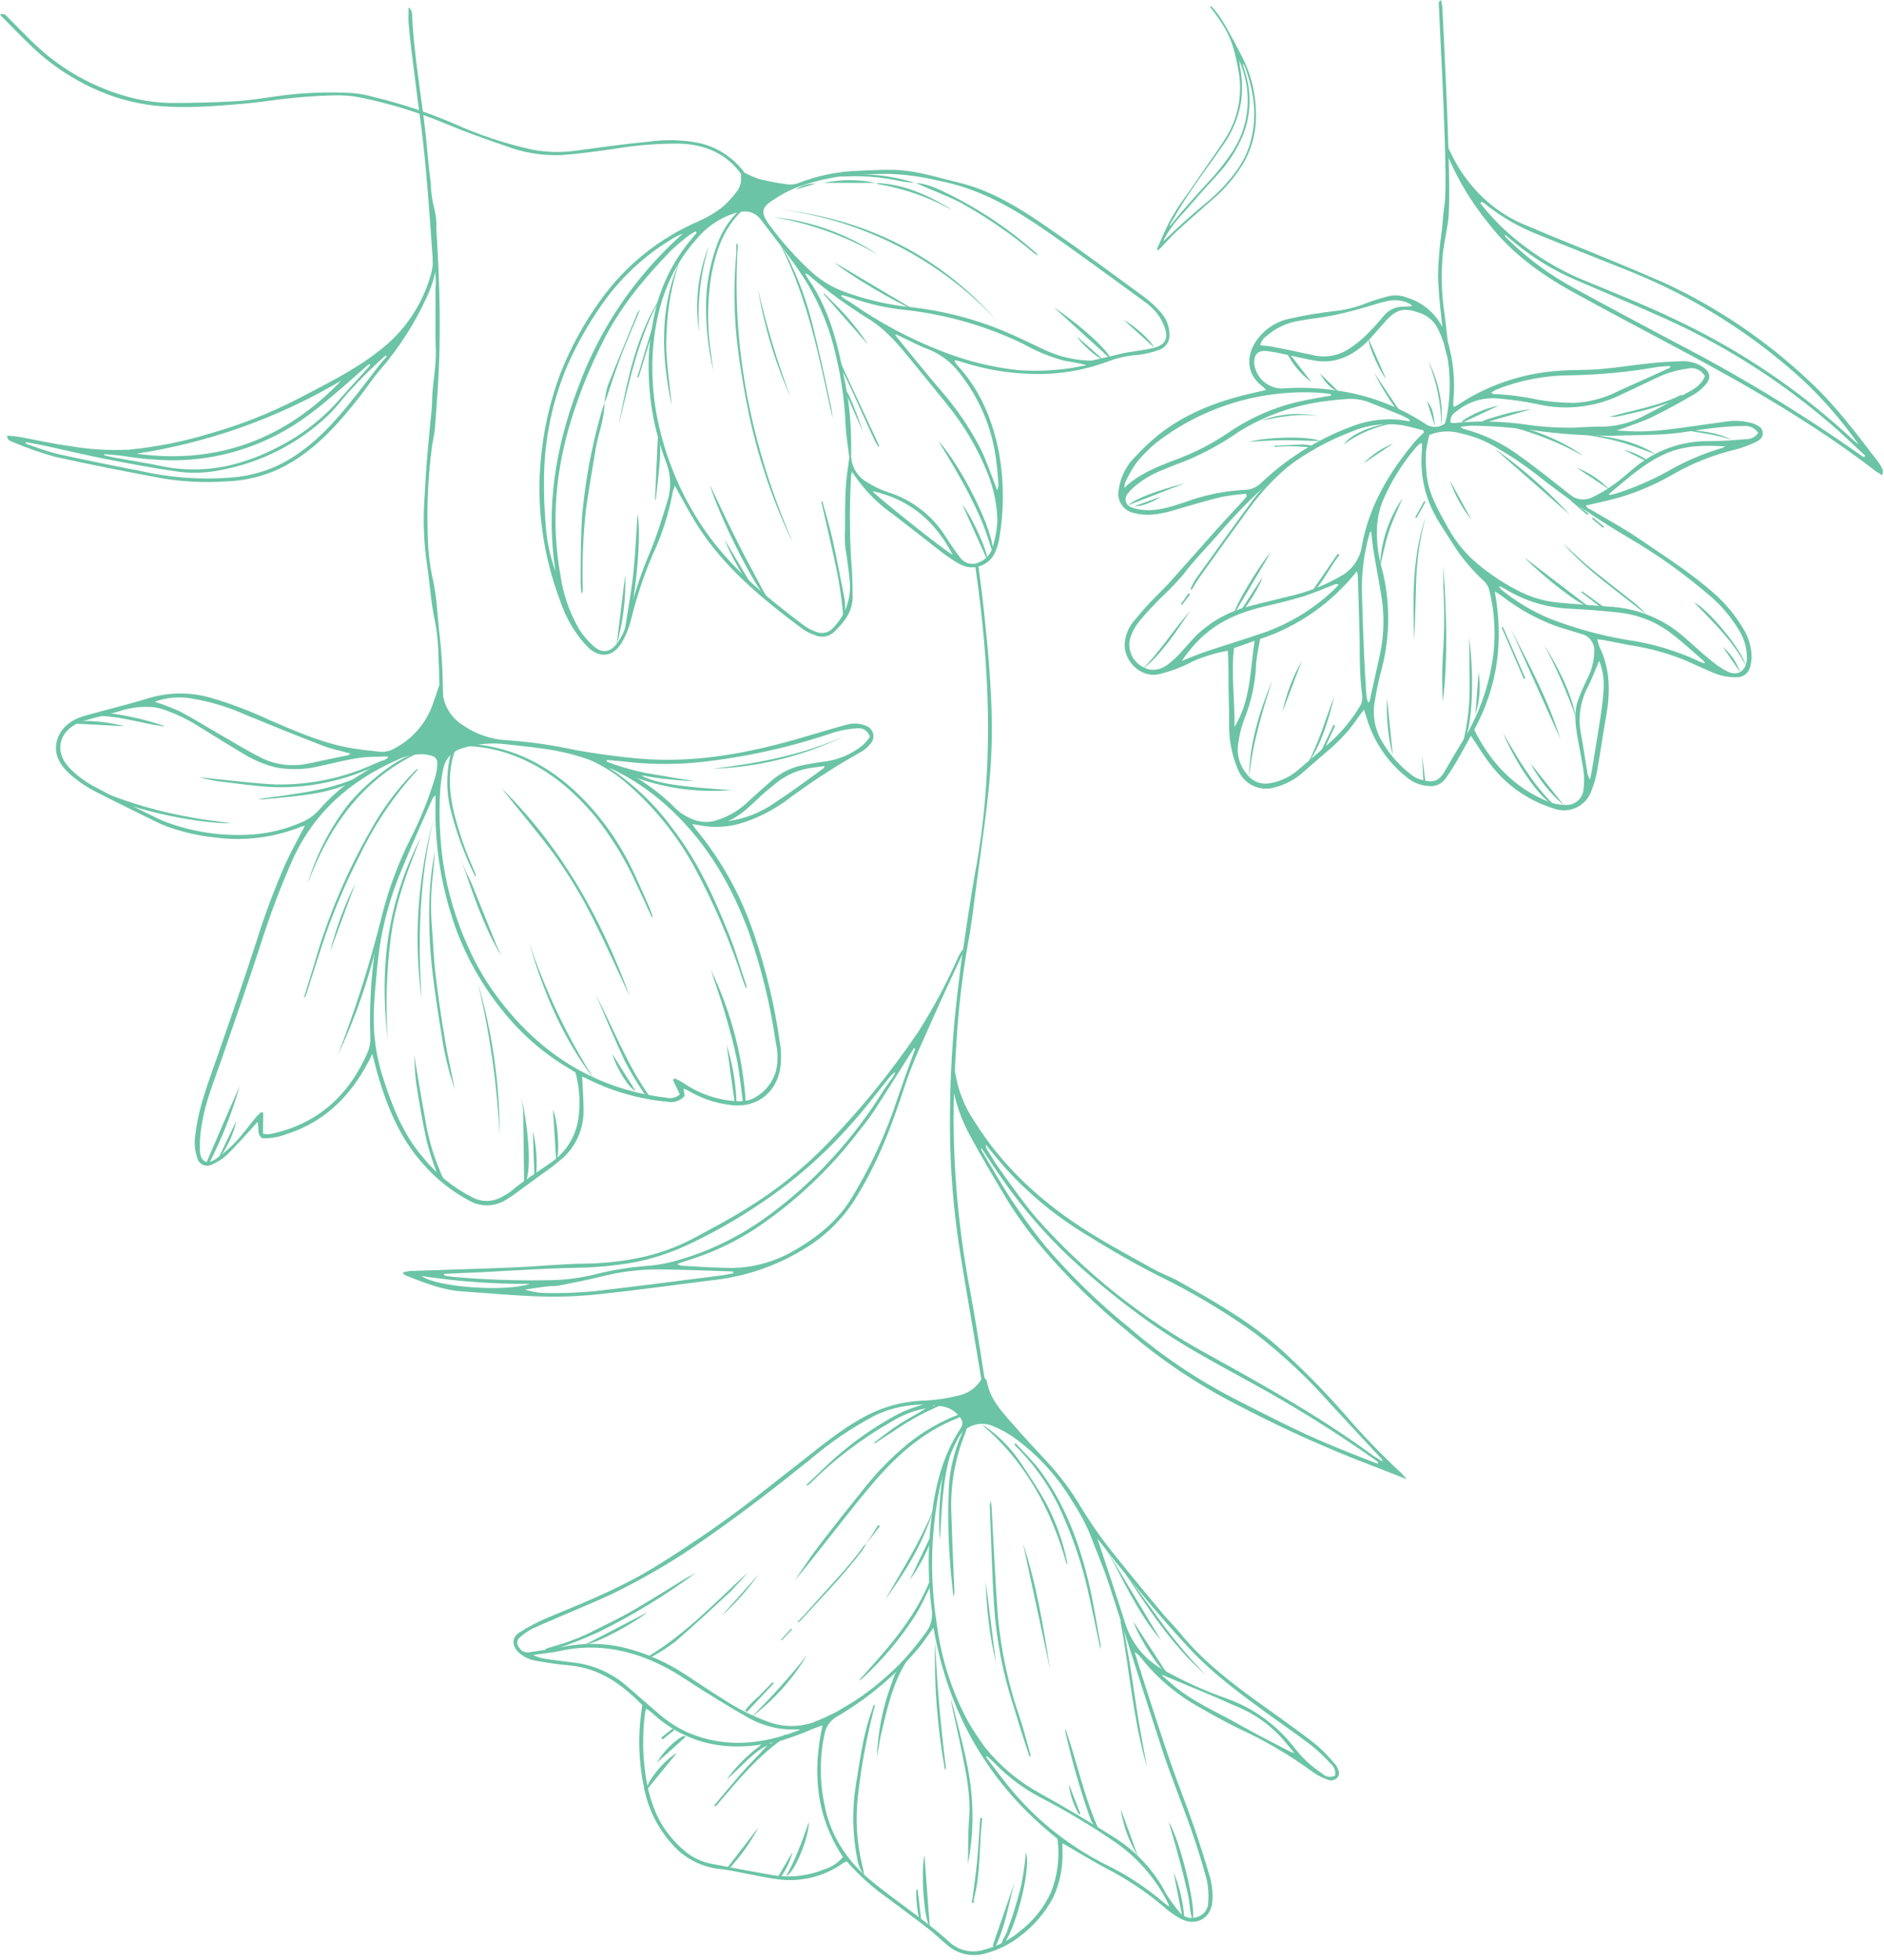 <svg xmlns="http://www.w3.org/2000/svg" width="324" height="337" viewBox="0 0 324 337" fill="none"><path d="M169.131 236.65C169.371 236.98 169.671 237.21 169.721 237.48C170.211 240.38 172.101 242.48 173.921 244.54C175.991 246.92 178.131 249.24 180.281 251.54C182.423 253.862 184.31 256.406 185.911 259.13C187.758 262.161 189.816 265.058 192.071 267.8C194.711 271.11 197.421 274.36 200.131 277.62C200.991 278.62 201.981 279.57 202.821 280.62C207.821 286.79 214.341 291.17 220.701 295.74C222.701 297.2 224.791 298.66 226.701 300.25C227.722 301.183 228.677 302.185 229.561 303.25C229.692 303.366 229.8 303.505 229.881 303.66C230.131 304.29 230.571 304.94 230.001 305.59C229.778 305.834 229.48 305.998 229.155 306.056C228.829 306.114 228.494 306.063 228.201 305.91C227.383 305.624 226.609 305.227 225.901 304.73C221.839 301.75 217.483 299.193 212.901 297.1C210.571 295.95 208.301 294.7 206.061 293.39C202.264 291.263 198.921 288.412 196.221 285C195.921 284.603 195.552 284.264 195.131 284C195.671 285.75 196.201 287.51 196.771 289.25C198.291 293.94 199.771 298.63 201.391 303.25C202.571 306.69 203.951 310.06 205.131 313.49C206.211 316.59 207.221 319.73 208.131 322.89C208.459 324.145 208.584 325.445 208.501 326.74C208.371 329.81 205.641 331.3 202.941 329.81C201.993 329.282 201.105 328.656 200.291 327.94C197.231 325.321 193.874 323.069 190.291 321.23C187.771 319.89 185.341 318.39 182.711 316.87C182.711 317.32 182.711 317.73 182.711 318.13C182.841 320.915 182.295 323.691 181.121 326.22C179.711 328.866 177.73 331.165 175.321 332.95C173.64 334.251 171.72 335.209 169.671 335.77C168.532 336.141 167.317 336.213 166.142 335.98C164.967 335.748 163.872 335.217 162.961 334.44C161.861 333.53 160.841 332.51 159.721 331.64C157.491 329.91 155.221 328.25 152.971 326.55C150.269 324.678 147.804 322.485 145.631 320.02C145.442 320.078 145.258 320.152 145.081 320.24C143.386 321.465 141.465 322.34 139.428 322.813C137.392 323.287 135.282 323.351 133.221 323C131.801 322.82 130.401 322.5 128.991 322.24C127.291 321.93 125.591 321.49 123.871 321.33C120.648 321.003 117.672 319.458 115.551 317.01C113.024 314.195 111.34 310.726 110.691 307C109.763 302.437 109.688 297.741 110.471 293.15C106.981 289.57 103.091 286.76 97.871 286.31C96.02 286.16 94.171 285.86 92.331 285.54C91.119 285.389 89.989 284.848 89.111 284C87.971 282.82 88.01 281.46 89.4 280.61C90.825 279.703 92.32 278.91 93.871 278.24C99.671 275.82 105.521 273.52 110.971 270.36C114.191 268.5 117.291 266.42 120.381 264.36C123.001 262.6 125.561 260.74 128.081 258.85C130.911 256.72 133.651 254.47 136.471 252.31C140.471 249.23 144.291 245.88 148.801 243.49C151.747 241.911 155.003 240.996 158.341 240.81C160.678 240.746 163 240.411 165.261 239.81C166.692 239.416 167.921 238.494 168.701 237.23C168.791 237.05 168.911 236.93 169.131 236.65ZM143.921 294.27C145.471 293.32 146.811 292.59 148.041 291.71C150.77 289.796 153.296 287.608 155.581 285.18C156.907 283.696 158.155 282.144 159.321 280.53C159.726 279.968 160.014 279.331 160.169 278.656C160.323 277.981 160.341 277.282 160.221 276.6C159.541 271.288 159.541 265.912 160.221 260.6C160.891 255.26 162.161 250.1 165.221 245.53C165.403 245.286 165.502 244.99 165.502 244.685C165.502 244.38 165.403 244.084 165.221 243.84C164.852 243.274 164.366 242.795 163.794 242.436C163.223 242.077 162.58 241.846 161.911 241.76C157.999 241.093 153.976 241.659 150.401 243.38C146.406 245.502 142.656 248.057 139.221 251C136.441 253.2 133.681 255.43 130.861 257.57C128.041 259.71 125.111 261.87 122.181 263.93C119.741 265.65 117.271 267.34 114.711 268.88C112.151 270.42 109.301 272.01 106.521 273.41C104.131 274.62 101.631 275.63 99.171 276.7C96.71 277.77 94.171 278.81 91.671 279.94C90.895 280.331 90.173 280.818 89.52 281.39C89.373 281.485 89.247 281.61 89.153 281.758C89.058 281.905 88.996 282.072 88.971 282.245C88.947 282.419 88.96 282.596 89.01 282.764C89.059 282.933 89.145 283.088 89.26 283.22C89.444 283.545 89.73 283.8 90.073 283.947C90.417 284.093 90.799 284.122 91.16 284.03C93.221 283.74 95.27 283.44 97.32 283.03C100.525 282.429 103.817 282.48 107.001 283.18C110.923 284.109 114.648 285.731 118.001 287.97C120.101 289.34 122.171 290.77 124.311 292.08C126.807 293.73 129.493 295.073 132.311 296.08C134.704 296.926 137.31 296.954 139.721 296.16C141.152 295.603 142.554 294.972 143.921 294.27ZM166.551 296.09C167.442 297.599 168.409 299.061 169.451 300.47C172.072 303.708 175.307 306.396 178.971 308.38C183.291 310.77 187.531 313.31 191.711 315.95C195.465 318.323 198.52 321.654 200.561 325.6C201.216 326.647 201.941 327.649 202.731 328.6C203.087 329.103 203.605 329.469 204.197 329.638C204.79 329.807 205.422 329.769 205.991 329.53C206.537 329.352 207.01 328.999 207.335 328.526C207.661 328.052 207.821 327.484 207.791 326.91C207.886 325.661 207.798 324.404 207.531 323.18C206.731 320.18 205.811 317.28 204.801 314.39C203.261 309.98 201.471 305.66 200.011 301.23C196.871 291.7 193.911 282.12 190.791 272.59C189.791 269.47 188.451 266.45 187.301 263.38C186.481 261.518 185.501 259.731 184.371 258.04C181.905 253.902 178.642 250.296 174.771 247.43C173.524 246.5 172.163 245.733 170.721 245.15C169.585 244.673 168.308 244.66 167.164 245.114C166.019 245.569 165.099 246.454 164.601 247.58C163.191 250.32 162.152 253.236 161.511 256.25C160.036 263.835 159.9 271.619 161.111 279.25C161.864 285.152 163.709 290.862 166.551 296.09ZM160.551 279.81C159.621 281.09 158.861 282.25 157.991 283.31C154.01 288.012 149.259 292.002 143.941 295.11C143.398 295.41 142.927 295.825 142.561 296.326C142.195 296.827 141.942 297.402 141.821 298.01C140.941 302.086 140.941 306.304 141.821 310.38C142.203 312.381 142.877 314.315 143.821 316.12C145.272 318.84 147.251 321.243 149.641 323.19C154.101 326.91 159.041 330 163.331 333.93C164.111 334.632 165.061 335.119 166.086 335.343C167.112 335.567 168.178 335.522 169.181 335.21C171.5 334.626 173.652 333.514 175.471 331.96C177.708 330.233 179.498 327.993 180.691 325.43C181.888 322.479 182.288 319.265 181.851 316.11C170.081 306.78 163.111 294.64 160.531 279.81H160.551ZM144.971 319.27C140.341 312.27 139.681 304.7 141.451 296.62C140.851 296.83 140.371 297 139.901 297.18C138.158 297.942 136.375 298.61 134.561 299.18C126.321 301.32 118.661 300.49 112.111 294.46C111.791 294.201 111.457 293.961 111.111 293.74C111.021 294.19 110.931 294.47 110.901 294.74C110.464 298.226 110.507 301.756 111.031 305.23C111.339 307.503 111.954 309.723 112.861 311.83C113.884 314.081 115.365 316.094 117.211 317.74C118.548 319.043 120.22 319.949 122.041 320.36C125.441 321.027 128.847 321.66 132.261 322.26C135.467 322.914 138.795 322.597 141.821 321.35C143.043 320.974 144.13 320.252 144.951 319.27H144.971ZM137.591 297.39C137.47 297.353 137.346 297.33 137.221 297.32C134.035 297.487 130.874 296.678 128.161 295C125.701 293.63 123.321 292.12 120.921 290.64C119.011 289.46 117.171 288.14 115.201 287.05C109.251 283.76 102.951 282.34 96.201 283.85C94.981 284.12 93.731 284.22 92.49 284.41C92.231 284.41 91.971 284.52 91.71 284.57C92.524 284.919 93.382 285.151 94.26 285.26C95.721 285.47 97.18 285.64 98.65 285.82C102.076 286.216 105.298 287.655 107.881 289.94C109.611 291.45 111.341 292.94 113.081 294.45C114.696 295.899 116.533 297.08 118.521 297.95C124.891 300.59 131.221 299.89 137.571 297.39H137.591ZM188.721 264.48C190.341 269.41 191.961 274.15 193.461 278.93C194.456 282.234 196.649 285.048 199.611 286.82C203.218 288.889 207.007 290.623 210.931 292C215.565 293.643 219.625 296.591 222.621 300.49C223.946 302.202 225.544 303.685 227.351 304.88C227.638 305.176 228.012 305.372 228.419 305.439C228.826 305.506 229.244 305.439 229.611 305.25C229.676 304.86 229.635 304.46 229.49 304.091C229.346 303.723 229.104 303.401 228.791 303.16C227.778 302.037 226.678 300.997 225.501 300.05C223.101 298.2 220.591 296.5 218.141 294.72C213.321 291.21 208.531 287.72 204.431 283.28C200.011 278.53 195.901 273.54 191.841 268.49C190.811 267.17 189.811 265.88 188.701 264.48H188.721ZM201.051 327.77C200.999 327.556 200.932 327.345 200.851 327.14C198.783 323.025 195.733 319.484 191.971 316.83C187.83 313.98 183.514 311.392 179.051 309.08C176.126 307.562 173.463 305.587 171.161 303.23C170.721 302.77 170.251 302.36 169.781 301.92L169.581 302.1C171.201 304.17 172.731 306.32 174.451 308.31C178.846 313.403 184.205 317.577 190.221 320.59C193.772 322.309 197.087 324.48 200.081 327.05C200.311 327.24 200.561 327.41 201.031 327.77H201.051ZM199.751 287.88C199.801 287.964 199.862 288.041 199.931 288.11C200.441 288.57 200.931 289.02 201.491 289.48C204.971 292.55 209.271 294.29 213.241 296.56C216.021 298.15 218.891 299.56 221.721 301.06C222.003 301.186 222.294 301.293 222.591 301.38L221.591 300.18C219.284 297.178 216.229 294.836 212.731 293.39C211.531 292.91 210.371 292.33 209.181 291.83C206.054 290.51 202.904 289.193 199.731 287.88H199.751Z" fill="#6BC4A6"></path><path d="M165.51 243.29C165.247 243.489 164.966 243.663 164.67 243.81C158.57 246.21 153.91 250.49 149.78 255.4C147.22 258.4 144.78 261.59 142.3 264.71C140.42 267.08 138.58 269.47 136.62 271.79C137.95 269.86 139.21 267.89 140.62 266.03C143.08 262.79 145.62 259.61 148.17 256.44C150.514 253.391 153.198 250.62 156.17 248.18C158.839 246.033 161.834 244.325 165.04 243.12C165.16 243.105 165.281 243.105 165.4 243.12L165.51 243.29Z" fill="#6BC4A6"></path><path d="M177.031 301.94C176.541 300.43 176.031 298.94 175.551 297.41C174.551 294.02 173.381 290.66 172.611 287.22C171.827 283.807 171.296 280.341 171.021 276.85C170.591 270.85 170.471 264.85 170.221 258.85C170.201 258.574 170.275 258.299 170.431 258.07C170.431 258.48 170.521 258.9 170.541 259.32C170.891 265.54 171.141 271.76 171.621 277.97C172.171 283.912 173.444 289.765 175.411 295.4C176.111 297.53 176.651 299.7 177.271 301.85L177.031 301.94Z" fill="#6BC4A6"></path><path d="M150.331 248C151.781 246.93 153.171 245.79 154.681 244.82C156.191 243.85 157.761 243.08 159.241 242.11C157.113 242.511 155.078 243.304 153.241 244.45C148.117 247.377 143.403 250.968 139.221 255.13C139.144 255.216 139.047 255.283 138.939 255.325C138.832 255.366 138.716 255.382 138.601 255.37C140.311 253.75 141.981 252.08 143.741 250.52C146.887 247.746 150.335 245.334 154.021 243.33C154.983 242.812 155.986 242.374 157.021 242.02C158.151 241.62 159.321 241.33 160.641 240.94C160.551 241.29 160.511 241.47 160.451 241.68L161.451 241.47C161.473 241.545 161.5 241.618 161.531 241.69C160.291 242.29 159.011 242.83 157.801 243.5C156.591 244.17 155.221 245 154.021 245.81C152.821 246.62 151.631 247.37 150.441 248.14L150.331 248Z" fill="#6BC4A6"></path><path d="M189.221 283.42C188.471 279.93 187.781 276.42 186.971 272.94C186.033 268.901 184.724 264.958 183.061 261.16C181.131 256.42 178.252 252.126 174.601 248.54C174.511 248.45 174.471 248.32 174.601 248.06C176.031 249.64 177.601 251.12 178.871 252.83C183.061 258.48 185.491 264.96 187.141 271.71C188.031 275.35 188.581 279.08 189.271 282.77C189.271 282.98 189.271 283.19 189.271 283.4L189.221 283.42Z" fill="#6BC4A6"></path><path d="M150.48 293.12C150.38 293.49 150.29 293.87 150.19 294.24C148.989 298.934 148.114 303.705 147.57 308.52C147.077 312.573 147.314 316.681 148.27 320.65C148.431 321.213 148.544 321.788 148.61 322.37C147.972 321.54 147.562 320.558 147.42 319.52C146.59 315.347 146.512 311.06 147.19 306.86C147.9 302.68 148.39 298.46 149.81 294.43C149.97 293.98 150.11 293.53 150.26 293.08L150.48 293.12Z" fill="#6BC4A6"></path><path d="M166.22 245.57C166.15 245.81 166.12 246.07 166.03 246.3C164.183 250.81 163.359 255.673 163.62 260.54C163.74 264.78 163.95 269.02 164.12 273.26C164.175 273.674 164.12 274.094 163.96 274.48C163.78 272.73 163.56 270.98 163.44 269.23C163.039 264.497 162.966 259.743 163.22 255C163.478 252.103 164.2 249.267 165.36 246.6C165.541 246.223 165.741 245.856 165.96 245.5L166.22 245.57Z" fill="#6BC4A6"></path><path d="M93.831 283.47C94.351 283.3 94.831 283.12 95.391 282.98C97.752 282.319 100.04 281.421 102.221 280.3C104.341 279.21 106.511 278.22 108.571 277.03C111.641 275.26 114.631 273.35 117.661 271.51C118.331 271.11 119.021 270.75 119.661 270.4C114.446 274.257 108.898 277.641 103.081 280.51C100.695 281.62 98.248 282.591 95.751 283.42C95.117 283.597 94.467 283.708 93.811 283.75L93.831 283.47Z" fill="#6BC4A6"></path><path d="M122.83 310.39C124.32 308.6 125.83 306.78 127.33 305.05C128.83 303.32 130.45 301.77 131.97 300.05C129.26 301.41 127.43 303.84 124.97 305.93C126.163 304.268 127.55 302.754 129.1 301.42C129.64 300.91 130.26 300.51 130.81 300.03C131.031 299.788 131.328 299.629 131.652 299.58C131.976 299.531 132.307 299.594 132.59 299.76L135.03 298.18L135.28 298.49C130.42 301.73 126.79 306.19 123.07 310.57L122.83 310.39Z" fill="#6BC4A6"></path><path d="M183.401 268.78C180.781 259.55 176.401 251.32 168.881 244.95C169.141 245.1 169.421 245.22 169.661 245.39C171.91 247.007 173.856 249.007 175.411 251.3C177.021 253.71 178.651 256.11 180.021 258.65C181.663 261.799 182.848 265.166 183.541 268.65C183.551 268.733 183.551 268.817 183.541 268.9L183.401 268.78Z" fill="#6BC4A6"></path><path d="M166.461 320.44C166.521 317.81 166.461 315.17 166.671 312.56C166.951 308.76 166.201 305.09 165.471 301.43C164.851 298.3 164.071 295.2 163.471 292.06C163.621 292.51 163.791 292.96 163.911 293.42C165.291 298.9 166.911 304.35 167.181 310.02C167.375 313.51 167.133 317.01 166.461 320.44Z" fill="#6BC4A6"></path><path d="M147.671 288.94C152.481 283.59 157.361 278.32 160.031 271.45L160.281 271.55C160.29 271.814 160.256 272.077 160.181 272.33C159.301 274.11 158.501 275.96 157.461 277.64C154.867 281.697 151.75 285.396 148.191 288.64C148.026 288.754 147.852 288.855 147.671 288.94Z" fill="#6BC4A6"></path><path d="M111.62 284.69C118.04 280.77 123.17 275.34 128.62 270.31C128.09 270.91 127.62 271.52 127.03 272.11C126.44 272.7 125.94 273.34 125.34 273.89C122.34 276.66 119.34 279.45 116.25 282.13C115.056 283.053 113.796 283.889 112.48 284.63C112.231 284.757 111.97 284.857 111.7 284.93L111.62 284.69Z" fill="#6BC4A6"></path><path d="M197.271 303.85C194.831 295.56 194.271 287.04 192.681 278.72L193.001 278.66C193.481 281.41 194.001 284.15 194.441 286.91C194.881 289.67 195.281 292.63 195.751 295.48C196.221 298.33 196.761 301.06 197.271 303.85Z" fill="#6BC4A6"></path><path d="M160.82 282C161.1 289.32 161.76 296.61 162.67 303.88C162.673 304.035 162.616 304.186 162.51 304.3C161.179 296.945 160.612 289.472 160.82 282Z" fill="#6BC4A6"></path><path d="M192.811 269.44C195.161 272.64 197.471 275.86 199.811 279.04C202.12 282.189 204.65 285.169 207.381 287.96C201.331 282.74 197.151 276 192.811 269.44Z" fill="#6BC4A6"></path><path d="M172.221 334.62C172.221 333.54 172.951 332.83 173.221 331.97C173.491 331.11 173.841 330.27 174.121 329.4C174.401 328.53 174.691 327.59 174.951 326.68C175.211 325.77 175.441 324.94 175.631 324.06C175.821 323.18 175.981 322.19 176.111 321.25C176.241 320.31 176.331 319.45 176.441 318.48C177.421 321.24 174.451 332.71 172.221 334.62Z" fill="#6BC4A6"></path><path d="M150.811 302.23C150.947 297.744 151.836 293.312 153.441 289.12C153.865 287.644 154.66 286.302 155.751 285.22C155.821 285.44 155.911 285.58 155.881 285.64C153.481 289.49 152.541 293.85 151.511 298.18C151.221 299.51 151.041 300.88 150.811 302.23Z" fill="#6BC4A6"></path><path d="M183.22 297.17C185.22 302.91 186.4 308.88 188.95 314.52C188.21 314.012 187.669 313.263 187.42 312.4C185.737 307.599 184.334 302.704 183.22 297.74C183.2 297.55 183.2 297.359 183.22 297.17Z" fill="#6BC4A6"></path><path d="M200.99 313.23C202.81 316.02 205.75 327.66 205.13 330.16C204.53 328.56 204.65 327.1 204.31 325.74C203.97 324.38 203.68 322.95 203.31 321.57C202.94 320.19 202.57 318.73 202.17 317.32C201.77 315.91 201.4 314.62 200.99 313.23Z" fill="#6BC4A6"></path><path d="M160.51 259.49C158.84 265.25 155.68 270.24 152.2 275.06C155.1 270 158.3 265 160.51 259.49Z" fill="#6BC4A6"></path><path d="M175.94 265.41C178.16 272.02 179.42 279.48 180.58 286.97C179 279.59 177.41 272.21 175.94 265.41Z" fill="#6BC4A6"></path><path d="M199.67 282C195.61 277.27 193.18 271.54 190.16 266.17C191.727 268.797 193.3 271.423 194.88 274.05C196.46 276.677 198.057 279.327 199.67 282Z" fill="#6BC4A6"></path><path d="M163.641 249.37C162.061 254.37 161.961 259.59 161.641 264.79C161.641 264.44 161.561 264.09 161.551 263.74C161.417 260.059 161.655 256.373 162.261 252.74C162.42 251.887 162.634 251.045 162.901 250.22C163.046 249.89 163.224 249.575 163.431 249.28L163.641 249.37Z" fill="#6BC4A6"></path><path d="M129.221 295.19C132.624 291.835 135.823 288.278 138.801 284.54C136.318 288.67 133.066 292.286 129.221 295.19Z" fill="#6BC4A6"></path><path d="M158.98 318.94C159.29 323.13 159.6 327.22 159.9 331.27C158.96 330.16 158.31 322 158.98 318.94Z" fill="#6BC4A6"></path><path d="M100.62 282.74L111.35 277.17C109.04 279.06 102.74 282.49 100.62 282.74Z" fill="#6BC4A6"></path><path d="M168.911 312.57C168.381 317.13 168.691 321.77 167.531 326.28C167.482 326.574 167.458 326.872 167.461 327.17L167.141 327.09C167.451 324.68 167.821 322.28 168.051 319.86C168.281 317.44 168.411 314.99 168.571 312.56L168.911 312.57Z" fill="#6BC4A6"></path><path d="M149.011 265.34C148.796 265.752 148.559 266.153 148.301 266.54C145.021 270.88 141.191 274.74 137.541 278.75C137.541 278.81 137.381 278.82 137.091 278.93C138.031 277.93 138.851 277.06 139.631 276.17C142.631 272.74 145.881 269.5 148.551 265.78C148.694 265.619 148.855 265.475 149.031 265.35L149.011 265.34Z" fill="#6BC4A6"></path><path d="M174.45 323.7C173.45 327.43 172.85 331.28 171.13 334.81C171.032 334.774 170.938 334.727 170.85 334.67C170.82 334.642 170.797 334.608 170.78 334.57C170.765 334.487 170.765 334.403 170.78 334.32C172.007 330.773 173.23 327.233 174.45 323.7Z" fill="#6BC4A6"></path><path d="M200.83 287.88C199.44 287.07 195.98 281.82 194.9 278.78L200.83 287.88Z" fill="#6BC4A6"></path><path d="M135.221 322.55C135.701 321.55 136.221 320.61 136.661 319.62C137.101 318.63 137.531 317.55 137.931 316.5C138.331 315.45 138.691 314.4 139.111 313.21C139.111 315.87 136.741 321.78 135.221 322.55Z" fill="#6BC4A6"></path><path d="M171.28 285.87C170.217 281.31 169.63 276.651 169.53 271.97C170.11 276.603 170.694 281.237 171.28 285.87Z" fill="#6BC4A6"></path><path d="M111.16 307.78C111.16 306.39 114.08 302.71 116.41 301.34L111.16 307.78Z" fill="#6BC4A6"></path><path d="M125.16 321L130.43 314.15C129.087 316.72 127.406 319.098 125.43 321.22L125.16 321Z" fill="#6BC4A6"></path><path d="M192.74 311L195.68 319.09C194.162 316.621 193.161 313.868 192.74 311Z" fill="#6BC4A6"></path><path d="M156.45 271.63L160.09 264.01L160.36 264.14C159.445 266.821 158.126 269.346 156.45 271.63Z" fill="#6BC4A6"></path><path d="M201.83 321.89C202.824 324.319 203.441 326.885 203.66 329.5L203.33 329.57L201.83 321.89Z" fill="#6BC4A6"></path><path d="M117.971 298.54L112.971 303.04C113.726 301.748 114.693 300.592 115.831 299.62C116.315 299.199 116.837 298.824 117.391 298.5C117.541 298.44 117.741 298.52 117.971 298.54Z" fill="#6BC4A6"></path><path d="M130.451 270.69C128.579 273.304 126.43 275.708 124.041 277.86L130.451 270.69Z" fill="#6BC4A6"></path><path d="M133.07 289.4L128.44 294.32L128.15 294.06C128.812 293.19 129.57 292.398 130.41 291.7C131.21 290.87 132.03 290.05 132.84 289.23L133.07 289.4Z" fill="#6BC4A6"></path><path d="M185.571 311.93C184.623 310.322 184.02 308.534 183.801 306.68L185.801 311.84L185.571 311.93Z" fill="#6BC4A6"></path><path d="M133.78 322.69L136.31 318.38C135.878 320.008 135.138 321.539 134.13 322.89L133.78 322.69Z" fill="#6BC4A6"></path><path d="M158.07 329.81C157.701 328.193 157.53 326.538 157.56 324.88H157.81C158.01 326.52 158.2 328.15 158.39 329.79L158.07 329.81Z" fill="#6BC4A6"></path><path d="M113.711 298.73L115.711 297.14L115.951 297.43L113.951 299.05L113.711 298.73Z" fill="#6BC4A6"></path><path d="M149.031 265.35C149.701 264.29 150.361 263.23 151.031 262.18C151.128 262.241 151.222 262.308 151.311 262.38C150.541 263.38 149.771 264.38 149.011 265.38L149.031 265.35Z" fill="#6BC4A6"></path><path d="M136.22 280.12L134.46 282L134.33 281.89L136.06 279.99L136.22 280.12Z" fill="#6BC4A6"></path><path d="M165.79 163.46L165.37 164.34C163.77 167.81 162.13 171.25 160.59 174.73C158.84 178.73 156.92 182.61 155.59 186.73C154.44 190.19 153.26 193.62 151.83 196.96C150.472 200.155 148.871 203.24 147.04 206.19C144.755 209.787 141.637 212.782 137.95 214.92C133.372 217.676 128.258 219.421 122.95 220.04C116.25 220.87 109.55 221.81 102.84 222.52C99.519 222.86 96.178 222.98 92.841 222.88C88.391 222.75 83.951 222.31 79.501 222.02C76.02 221.79 72.85 220.48 69.66 219.23C69.561 219.23 69.49 219.05 69.231 218.77C69.646 218.649 70.071 218.562 70.501 218.51C76.501 218.3 82.501 218.14 88.43 217.89C92.49 217.72 96.561 217.29 100.62 217.24C103.598 217.199 106.566 216.894 109.49 216.33C112.985 215.656 116.356 214.456 119.49 212.77C122.43 211.19 125.39 209.63 128.22 207.87C133.513 204.645 138.36 200.742 142.64 196.26C148.276 190.403 153.398 184.073 157.95 177.34C160.532 173.279 162.805 169.031 164.75 164.63C164.95 164.18 165.22 163.76 165.46 163.33L165.79 163.46ZM157.4 180.29L157.16 180.21L156.48 181.3C154.4 184.58 152.34 187.88 150.22 191.13C149.45 192.32 148.52 193.42 147.65 194.55C142.685 201.062 136.677 206.708 129.87 211.26C126.308 213.579 122.441 215.393 118.38 216.65C117.74 216.85 117.11 217.08 116.48 217.3C116.738 217.5 117.055 217.609 117.38 217.61C119.76 217.74 122.14 217.9 124.52 217.96C128.474 218.148 132.405 217.256 135.89 215.38C139.97 213.12 143.61 210.38 146.16 206.43C149.621 200.866 152.391 194.903 154.41 188.67C155.26 186.18 156.17 183.67 157.06 181.22L157.4 180.29ZM76.361 219V219.21C76.428 219.265 76.506 219.306 76.591 219.33C77.1 219.41 77.591 219.49 78.13 219.54C83.743 220.02 89.378 220.2 95.01 220.08C97.713 220.006 100.398 219.617 103.01 218.92C105.662 218.282 108.361 217.857 111.08 217.65C112.633 217.543 114.173 217.296 115.68 216.91C121.432 215.376 126.854 212.804 131.68 209.32C135.882 206.299 139.75 202.839 143.22 199C146.337 195.591 149.141 191.91 151.6 188C152.21 187 152.92 186.07 153.6 185.1C153.748 184.846 153.879 184.582 153.99 184.31C153.605 184.539 153.266 184.837 152.99 185.19C150.84 187.84 148.8 190.57 146.52 193.1C141.862 198.412 136.523 203.086 130.64 207C126.618 209.723 122.381 212.114 117.97 214.15C115.096 215.467 112.075 216.438 108.97 217.04C105.696 217.607 102.383 217.914 99.061 217.96C93.691 218.05 88.32 218.44 82.951 218.71L76.361 219ZM126.1 218.91C126.1 218.8 126.1 218.7 126.1 218.59C121.78 218.46 117.45 218.26 113.1 218.23C109.766 218.237 106.446 218.667 103.22 219.51C100.91 220.08 98.57 220.51 96.221 221C95.51 221.14 94.77 221.07 94.061 221.16C92.79 221.31 91.531 221.52 90.26 221.7C91.415 222.072 92.618 222.275 93.831 222.3C96.561 222.345 99.291 222.245 102.01 222C109.37 221.18 116.71 220.2 124.06 219.27C124.76 219.19 125.43 219 126.1 218.91ZM91.1 220.72C84.874 220.766 78.655 220.314 72.501 219.37C75.121 221.32 87.01 222.15 91.121 220.72H91.1Z" fill="#6BC4A6"></path><path d="M241.96 254.32C238.9 253.13 235.77 251.88 232.63 250.68C225.833 247.947 219.178 244.873 212.69 241.47C205.982 238.041 199.702 233.832 193.98 228.93C188.536 224.508 183.515 219.591 178.98 214.24C176.717 211.567 174.67 208.718 172.86 205.72C170.86 202.34 168.86 199.03 167.01 195.58C165.298 192.561 164.168 189.246 163.68 185.81C163.658 185.065 163.694 184.319 163.79 183.58H164.08C164.17 183.99 164.28 184.39 164.34 184.8C164.822 187.582 165.881 190.233 167.45 192.58C172.45 200.67 179.31 206.87 187.3 211.86C190.93 214.13 194.72 216.16 198.47 218.24C199.82 218.99 201.31 219.5 202.65 220.24C208.56 223.6 214.5 226.93 219.65 231.42C223.775 235.11 227.673 239.047 231.32 243.21C234.247 246.621 237.362 249.866 240.65 252.93C241.16 253.38 241.58 253.92 241.96 254.32ZM237.67 251.21L237.79 251.07C237.69 250.94 237.6 250.81 237.49 250.69C234.67 247.69 231.83 244.62 229.02 241.58C225.048 237.059 220.652 232.93 215.89 229.25C210.612 225.474 205.026 222.149 199.19 219.31C194.9 217.14 190.73 214.71 186.65 212.17C181.614 209.109 177.038 205.349 173.06 201C171.84 199.63 170.69 198.18 169.51 196.77C169.509 197.075 169.596 197.373 169.76 197.63C170.47 198.77 171.14 199.94 171.93 201.02C173.93 203.82 175.93 206.68 178.16 209.31C186.54 218.794 196.514 226.74 207.63 232.79C217.41 238.21 227.19 243.63 236.2 250.3C236.67 250.61 237.22 250.9 237.67 251.21ZM236.92 251.65L237.02 251.39C236.85 251.26 236.69 251.12 236.52 251C230.52 246.8 224.35 242.86 217.97 239.26C213.97 236.99 209.84 234.85 205.85 232.52C202.093 230.362 198.473 227.974 195.01 225.37C191.089 222.443 187.33 219.305 183.75 215.97C179.682 212.091 175.998 207.828 172.75 203.24C171.37 201.31 170.08 199.31 168.75 197.34C168.72 197.563 168.778 197.789 168.91 197.97C170.59 200.75 172.18 203.59 173.97 206.29C175.76 208.99 177.66 211.64 179.7 214.15C184.092 219.296 188.953 224.023 194.22 228.27C199.724 233.016 205.765 237.101 212.22 240.44C217.71 243.23 223.16 246.09 228.86 248.44C231.5 249.56 234.22 250.59 236.92 251.65Z" fill="#6BC4A6"></path><path d="M168.22 97C168.05 97.09 167.88 97.16 167.71 97.23C167.9 98.57 168.09 99.91 168.26 101.23C170.34 117.36 170.75 133.46 167.79 149.54C166.9 154.35 166.24 159.2 165.5 164.04C165.26 165.58 165.11 167.13 164.91 168.68C163.823 177.095 163.308 185.575 163.37 194.06C163.409 200.907 163.951 207.742 164.99 214.51C165.93 220.51 166.99 226.46 167.99 232.44C168.52 235.54 168.99 238.66 169.56 241.76C169.634 241.959 169.735 242.148 169.86 242.32C170.002 242.079 170.059 241.797 170.02 241.52C169.02 235.16 168.1 228.77 166.93 222.43C165.028 212.616 164.044 202.646 163.99 192.65C163.99 188.19 164.18 183.72 164.48 179.27C164.812 173.523 165.48 167.799 166.48 162.13C167.07 159.02 167.43 155.87 167.84 152.73C168.66 146.41 169.64 140.1 170.21 133.73C171 124.89 170.36 116.05 169.44 107.25C169.1 103.82 168.69 100.39 168.22 97Z" fill="#6BC4A6"></path><path d="M75.741 123.36L75.681 122C75.591 118.92 75.551 115.84 75.401 112.77C75.381 110.821 75.194 108.877 74.841 106.96C74.121 103.79 73.941 100.56 73.481 97.36C72.899 93.586 72.731 89.76 72.981 85.95C73.131 83.95 73.191 81.95 73.351 79.95C73.531 77.62 73.761 75.29 73.971 72.95C74.081 71.7 74.281 70.46 74.301 69.21C74.301 66.14 75.071 63.14 74.951 60.04C74.801 56.58 74.951 53.11 74.891 49.64C75.053 48.173 74.907 46.687 74.461 45.28C74.394 44.981 74.374 44.675 74.401 44.37C74.151 40.88 73.921 37.37 73.641 33.88C73.391 30.82 73.131 27.76 72.791 24.71C72.481 21.83 72.051 18.96 71.691 16.09C71.358 13.423 71.024 10.757 70.691 8.09C70.531 6.71 70.371 5.34 70.271 3.96C70.211 3.11 70.271 2.26 70.271 1.26C70.481 1.427 70.646 1.646 70.749 1.894C70.852 2.142 70.891 2.413 70.861 2.68C71.181 8.74 72.141 14.68 72.921 20.68C73.381 24.24 73.601 27.83 74.071 31.38C74.098 32.941 74.316 34.492 74.721 36C74.986 37.093 75.094 38.217 75.041 39.34C75.511 46.96 75.801 54.59 75.521 62.22C75.381 66.03 75.081 69.83 74.801 73.63C74.711 74.77 74.391 75.9 74.251 77.04C73.61 82.073 73.382 87.15 73.571 92.22C73.611 94.603 73.879 96.978 74.371 99.31C75.201 102.74 75.211 106.23 75.661 109.68C76.119 114.077 76.272 118.501 76.121 122.92C76.108 123.088 76.085 123.255 76.051 123.42L75.741 123.36Z" fill="#6BC4A6"></path><path d="M117.541 187.15C117.631 187.65 117.691 188.01 117.751 188.41C117.393 188.821 116.932 189.131 116.416 189.306C115.899 189.482 115.346 189.518 114.811 189.41C109.884 188.974 105.088 187.585 100.691 185.32C100.504 185.234 100.31 185.163 100.111 185.11C100.201 187.03 100.351 188.88 100.361 190.73C100.396 192.275 100.105 193.81 99.507 195.235C98.909 196.66 98.018 197.943 96.891 199C95.654 200.079 94.351 201.081 92.991 202C91.991 202.75 90.991 203.48 89.991 204.2C88.991 204.92 87.991 205.7 86.901 206.34C85.946 206.917 84.852 207.222 83.736 207.222C82.62 207.222 81.526 206.917 80.571 206.34C77.812 204.863 75.326 202.925 73.221 200.61C69.021 196.15 66.731 190.73 65.031 184.99C64.691 183.83 64.421 182.65 64.031 181.19C63.741 181.77 63.561 182.19 63.361 182.54C60.221 188.51 55.741 192.93 49.221 195C47.907 195.499 46.506 195.731 45.101 195.68C44.101 194.97 44.591 193.94 44.291 192.87C43.941 193.26 43.681 193.56 43.411 193.87C41.941 195.46 40.521 197.1 38.971 198.6C38.234 199.268 37.388 199.805 36.471 200.19C36.229 200.322 35.96 200.396 35.685 200.406C35.409 200.415 35.136 200.359 34.886 200.244C34.636 200.128 34.416 199.955 34.245 199.739C34.074 199.523 33.956 199.27 33.901 199C33.476 197.711 33.376 196.337 33.611 195C34.161 190.17 35.971 185.71 37.541 181.17C39.751 174.8 41.981 168.42 44.051 162C45.493 157.372 47.192 152.828 49.141 148.39C50.141 146.22 51.301 144.16 52.441 141.95C52.214 142.001 51.991 142.065 51.771 142.14C47.015 144.043 41.843 144.667 36.771 143.95C34.018 143.66 31.311 143.032 28.711 142.08C28.028 141.828 27.36 141.538 26.711 141.21C23.101 139.43 19.481 137.67 15.901 135.82C14.798 135.218 13.754 134.515 12.781 133.72C12.118 133.217 11.514 132.64 10.981 132C8.281 128.78 9.981 125.24 12.731 123.79C13.462 123.417 14.234 123.128 15.031 122.93C18.571 121.93 22.151 121.09 25.661 120C29.041 119.003 32.632 118.968 36.031 119.9C39.607 120.934 43.094 122.252 46.461 123.84C50.601 125.6 54.731 127.45 59.161 128.38C61.161 128.81 63.261 129 65.311 129.24C66.228 129.32 67.147 129.102 67.931 128.62C70.836 127.082 73.088 124.547 74.271 121.48C74.741 120.21 75.161 118.91 75.691 117.37C75.868 117.803 76.001 118.251 76.091 118.71C76.153 119.945 76.521 121.145 77.162 122.203C77.802 123.26 78.695 124.143 79.761 124.77C81.967 126.279 84.551 127.141 87.221 127.26C91.19 127.541 95.134 128.109 99.021 128.96C102.681 129.61 106.371 130.11 110.021 130.43C119.701 131.25 129.021 129.43 138.291 126.7C140.741 125.99 143.181 125.23 145.641 124.58C146.696 124.271 147.825 124.331 148.841 124.75C149.158 124.842 149.446 125.016 149.675 125.253C149.905 125.491 150.069 125.784 150.151 126.104C150.232 126.424 150.229 126.76 150.142 127.078C150.054 127.397 149.885 127.687 149.651 127.92C149.19 128.497 148.619 128.976 147.971 129.33C143.47 131.844 139.146 134.664 135.031 137.77C132.883 139.296 130.525 140.502 128.031 141.35C125.519 142.212 122.823 142.388 120.221 141.86L119.061 141.67C119.226 141.95 119.406 142.22 119.601 142.48C124.008 147.791 127.398 153.87 129.601 160.41C131.702 166.504 133.209 172.786 134.101 179.17C134.354 180.617 134.388 182.093 134.201 183.55C133.501 188.16 129.711 190.72 125.201 189.91C122.795 189.574 120.48 188.761 118.391 187.52C118.116 187.378 117.832 187.254 117.541 187.15ZM115.721 185.65L116.041 185.39C116.521 185.64 117.041 185.86 117.481 186.15C119.733 187.711 122.312 188.737 125.021 189.15C126.651 189.34 128.331 189.56 129.841 188.68C130.733 188.183 131.516 187.51 132.142 186.702C132.767 185.895 133.223 184.968 133.481 183.98C133.812 182.363 133.781 180.693 133.391 179.09C132.476 172.754 130.959 166.519 128.861 160.47C125.941 152.47 121.801 145.26 115.551 139.35C110.115 134.119 103.285 130.567 95.881 129.12C93.051 128.56 90.151 128.32 87.271 127.98C84.646 127.624 81.975 127.856 79.451 128.66C78.63 128.891 77.89 129.35 77.319 129.983C76.747 130.617 76.367 131.399 76.221 132.24C75.934 133.594 75.75 134.968 75.671 136.35C75.469 140.378 75.653 144.417 76.221 148.41C76.976 153.315 78.392 158.095 80.431 162.62C82.011 166.237 84.062 169.63 86.531 172.71C93.731 181.78 102.961 187.29 114.531 188.71C114.943 188.816 115.374 188.821 115.788 188.726C116.202 188.63 116.587 188.436 116.911 188.16L115.721 185.65ZM45.221 194.89C45.441 194.944 45.665 194.98 45.891 195C46.149 195.002 46.407 194.978 46.661 194.93C54.721 193.19 60.061 188.24 63.271 180.82C63.586 180.019 63.729 179.16 63.691 178.3C63.507 173.148 63.795 167.99 64.551 162.89C65.573 156.559 67.531 150.415 70.361 144.66C72.258 141.008 73.795 137.18 74.951 133.23C75.102 132.574 75.186 131.903 75.201 131.23C75.228 130.944 75.151 130.658 74.984 130.425C74.816 130.191 74.57 130.026 74.291 129.96C73.84 129.812 73.374 129.718 72.901 129.68C71.288 129.608 69.683 129.952 68.241 130.68C60.141 134.27 53.881 139.79 50.241 147.98C48.221 152.546 46.455 157.219 44.951 161.98C42.751 168.76 40.381 175.5 38.061 182.25C36.821 185.84 35.341 189.37 34.731 193.15C34.447 194.68 34.327 196.235 34.371 197.79C34.481 199.79 35.601 200.31 37.241 199.16C38.443 198.312 39.555 197.343 40.561 196.27C41.801 194.95 42.871 193.46 44.031 192.06C44.301 191.74 44.641 191.47 44.951 191.17L45.271 191.32L45.221 194.89ZM98.991 184.39L97.841 183.68C93.612 181.185 89.861 177.958 86.761 174.15C83.339 170.018 80.604 165.361 78.661 160.36C75.992 153.215 74.715 145.625 74.901 138V136.74C74.631 136.909 74.424 137.162 74.311 137.46C73.031 140.35 71.731 143.22 70.491 146.13C69.491 148.56 68.401 150.98 67.571 153.48C66.221 157.455 65.332 161.572 64.921 165.75C64.651 168.75 64.301 171.7 64.271 174.68C64.218 178.147 64.718 181.6 65.751 184.91C67.361 189.97 69.231 194.91 72.751 198.98C75.064 201.855 77.966 204.201 81.261 205.86C82.05 206.274 82.931 206.481 83.822 206.46C84.712 206.439 85.583 206.191 86.351 205.74C86.859 205.49 87.344 205.195 87.801 204.86C89.911 203.07 92.271 201.61 94.531 200.02C95.827 199.177 96.933 198.073 97.779 196.778C98.624 195.483 99.19 194.026 99.441 192.5C99.846 189.793 99.686 187.032 98.971 184.39H98.991ZM66.691 130.31V130.05C64.971 130.13 63.231 130.05 61.531 130.33C59.441 130.64 57.391 131.19 55.321 131.63C52.797 132.287 50.163 132.403 47.591 131.97C45.523 131.479 43.55 130.651 41.751 129.52C39.291 128.07 36.861 126.52 34.431 125.04C32.325 123.666 30.04 122.586 27.641 121.83C27.104 121.671 26.55 121.577 25.991 121.55C24.258 121.441 22.519 121.651 20.861 122.17C19.671 122.55 18.441 122.81 17.231 123.17C16.006 123.446 14.8 123.8 13.621 124.23C10.121 125.67 9.291 129.23 11.891 131.96C13.06 133.186 14.409 134.228 15.891 135.05C19.351 136.94 22.891 138.63 26.441 140.38C27.173 140.752 27.924 141.086 28.691 141.38C33.133 143.009 37.855 143.733 42.581 143.51C45.745 143.388 48.859 142.676 51.761 141.41C52.934 140.944 53.984 140.215 54.831 139.28C56.763 137.047 58.998 135.094 61.471 133.48C63.221 132.36 64.951 131.36 66.691 130.31ZM104.391 130.65L104.301 130.89C104.551 131.02 104.811 131.17 105.071 131.29C108.813 133.026 112.267 135.326 115.311 138.11C115.862 138.707 116.457 139.262 117.091 139.77C118.981 141.03 120.991 141.77 123.331 140.99C125.112 140.429 126.757 139.502 128.161 138.27C129.631 136.93 131.101 135.58 132.621 134.27C134.118 132.942 135.928 132.016 137.881 131.58C139.111 131.33 140.351 131.11 141.591 130.96C144.059 130.681 146.396 129.707 148.331 128.15C148.805 127.71 149.231 127.22 149.601 126.69C149.482 126.23 149.203 125.828 148.815 125.555C148.427 125.282 147.954 125.156 147.481 125.2C146.151 125.286 144.834 125.51 143.551 125.87C136.098 128.428 128.384 130.152 120.551 131.01C116.416 131.45 112.246 131.45 108.111 131.01C106.881 130.85 105.631 130.77 104.391 130.65ZM26.621 120.65C28.108 121.119 29.564 121.68 30.981 122.33C33.471 123.65 35.861 125.15 38.301 126.55C40.441 127.78 42.551 129.07 44.741 130.19C47.272 131.494 50.177 131.879 52.961 131.28C55.251 130.82 57.531 130.28 59.811 129.85C59.983 129.776 60.142 129.675 60.281 129.55C58.631 129.09 57.001 128.78 55.491 128.19C51.041 126.48 46.631 124.69 42.231 122.88C39.387 121.601 36.393 120.684 33.321 120.15C31.086 119.694 28.768 119.86 26.621 120.63V120.65ZM125.221 141.17C128.054 140.775 130.756 139.724 133.111 138.1C136.051 136.18 138.851 134.1 141.711 132.03C141.711 132.03 141.711 131.89 141.791 131.7L139.731 131.98C137.437 132.26 135.268 133.178 133.471 134.63C132.601 135.35 131.711 136.04 130.881 136.81C129.121 138.44 127.471 140.18 125.221 141.17Z" fill="#6BC4A6"></path><path d="M104.511 131.72C104.711 131.928 104.928 132.119 105.161 132.29C109.334 135.114 112.971 138.66 115.901 142.76C120.061 148.2 122.851 154.38 125.381 160.68C126.531 163.55 127.381 166.55 128.381 169.5C128.399 169.571 128.398 169.644 128.379 169.715C128.359 169.785 128.322 169.849 128.271 169.9C128.111 169.47 127.941 169.05 127.791 168.62C125.613 161.914 122.835 155.418 119.491 149.21C116.436 143.583 112.367 138.569 107.491 134.42C105.152 132.47 102.493 130.94 99.631 129.9L101.721 130.58C102.161 130.72 102.621 130.83 103.071 130.95L104.511 131.72Z" fill="#6BC4A6"></path><path d="M112.081 157.67C111.221 155.8 110.381 153.93 109.491 152.07C107.63 147.916 105.255 144.012 102.421 140.45C98.481 135.75 93.911 131.91 88.081 129.8C85.561 128.867 82.907 128.35 80.221 128.27C79.96 128.282 79.7 128.234 79.461 128.13C80.355 127.854 81.305 127.81 82.221 128C89.661 128.89 95.661 132.5 100.751 137.84C104.252 141.569 107.113 145.85 109.221 150.51C110.071 152.36 110.891 154.22 111.711 156.08C111.921 156.58 112.071 157.08 112.241 157.63L112.081 157.67Z" fill="#6BC4A6"></path><path d="M71.88 132.28C71.231 133.01 70.581 133.73 69.951 134.47C66.783 138.265 64.096 142.437 61.95 146.89C59.633 151.386 57.628 156.037 55.95 160.81C54.831 164.12 53.791 167.46 52.711 170.81C52.633 171.118 52.466 171.397 52.23 171.61C53.031 168.99 53.87 166.38 54.63 163.74C56.88 156.424 59.936 149.381 63.74 142.74C65.713 139.171 68.139 135.874 70.96 132.93C71.21 132.67 71.49 132.43 71.76 132.19L71.88 132.28Z" fill="#6BC4A6"></path><path d="M86.221 135.47C96.341 145.41 103.381 157.75 108.331 171.38C106.331 167.13 104.441 162.85 102.331 158.65C100.225 154.323 97.732 150.196 94.881 146.32C92.011 142.52 88.921 138.89 86.221 135.47Z" fill="#6BC4A6"></path><path d="M104.51 131.72L103 131C102.79 130.74 102.57 130.48 102.36 130.21C105.118 131.338 107.969 132.225 110.88 132.86C113.88 133.39 116.82 133.86 119.43 134.29C116.356 134.183 113.295 133.849 110.27 133.29C112.52 134.61 116.9 135.29 125.82 135.83C119.323 136.39 112.789 135.307 106.82 132.68C106.04 132.28 105.27 132 104.51 131.72Z" fill="#6BC4A6"></path><path d="M78.221 187.28C77.171 184.267 76.414 181.159 75.961 178C75.391 174.6 74.881 171.18 74.451 167.76C73.833 162.816 73.659 157.826 73.931 152.85C74.092 150.651 74.382 148.464 74.801 146.3C74.701 147.49 74.621 148.69 74.501 149.88C74.126 152.771 74.032 155.691 74.221 158.6C74.481 161.45 74.531 164.31 74.861 167.14C75.321 171.04 75.861 174.92 76.531 178.8C77.001 181.64 77.661 184.45 78.221 187.28Z" fill="#6BC4A6"></path><path d="M66.061 131.07C64.811 131.61 63.571 132.2 62.291 132.67C57.284 134.645 51.917 135.541 46.541 135.3C43.691 135.12 40.861 134.72 38.031 134.38C36.742 134.232 35.47 133.964 34.23 133.58C35.23 133.7 36.3 133.85 37.35 133.95C40.66 134.27 43.971 134.7 47.291 134.86C53.147 134.988 58.958 133.795 64.29 131.37L65.9 130.69L66.061 131.07Z" fill="#6BC4A6"></path><path d="M66.711 179.1C65.071 164.92 67.041 154.44 72.411 143.85C70.181 149.45 68.001 155.05 67.221 161.09C66.446 167.061 66.275 173.095 66.711 179.1Z" fill="#6BC4A6"></path><path d="M71.58 129.6C62.04 134.29 56.5 142.3 52.9 151.95C54.329 147.125 56.62 142.599 59.66 138.59C62.83 134.53 69.11 129.76 71.58 129.6Z" fill="#6BC4A6"></path><path d="M102.22 185.6C96.85 178.6 93.45 170.6 91.03 162.16C93.804 170.395 97.561 178.265 102.22 185.6Z" fill="#6BC4A6"></path><path d="M72.511 171.81C71.127 161.506 71.807 151.029 74.511 140.99C72.131 151.14 71.811 161.43 72.511 171.81Z" fill="#6BC4A6"></path><path d="M127.791 189.68C127.441 187.12 127.201 184.53 126.691 181.99C126.181 179.45 125.431 176.79 124.691 174.23C123.951 171.67 123.041 169.23 122.261 166.76C125.721 173.913 127.759 181.67 128.261 189.6L127.791 189.68Z" fill="#6BC4A6"></path><path d="M39.84 141.53C33.691 141.68 20.511 138.74 17.23 136.19C17.529 136.215 17.824 136.272 18.11 136.36C22.846 138.239 27.761 139.627 32.781 140.5C35.27 141 37.8 141.23 39.84 141.53Z" fill="#6BC4A6"></path><path d="M71.221 181.36C71.801 184.71 72.371 188.36 73.071 192.09C73.637 195.873 74.766 199.551 76.421 203C76.147 202.98 75.886 202.872 75.679 202.692C75.472 202.511 75.328 202.269 75.271 202C74.53 200.109 73.903 198.175 73.391 196.21C72.661 192.93 72.101 189.6 71.591 186.28C71.331 184.47 71.331 182.73 71.221 181.36Z" fill="#6BC4A6"></path><path d="M58.081 181.42C60.947 174.039 63.365 166.492 65.321 158.82C65.321 158.72 65.471 158.64 65.661 158.44C64.093 166.384 61.547 174.102 58.081 181.42Z" fill="#6BC4A6"></path><path d="M102.511 171.11C105.511 176.85 107.771 182.9 111.601 188.33C111.391 188.346 111.182 188.296 111.002 188.187C110.823 188.077 110.682 187.914 110.601 187.72C109.465 186.037 108.427 184.291 107.491 182.49C105.791 178.9 104.281 175.22 102.701 171.57C102.591 171.43 102.561 171.26 102.511 171.11Z" fill="#6BC4A6"></path><path d="M78.321 128.83C76.961 132.46 77.221 136.09 78.071 139.71C78.573 141.717 79.18 143.697 79.891 145.64C80.421 147.17 81.121 148.64 81.741 150.16C81.79 150.33 81.824 150.504 81.841 150.68C81.741 150.63 81.701 150.62 81.691 150.6C79.793 146.778 78.337 142.752 77.351 138.6C76.799 136.012 76.772 133.339 77.271 130.74C77.421 130 77.531 129.24 78.321 128.83Z" fill="#6BC4A6"></path><path d="M82.221 169.14C84.693 177.609 85.939 186.388 85.921 195.21C85.496 186.424 84.257 177.697 82.221 169.14Z" fill="#6BC4A6"></path><path d="M122.561 132.17C130.391 131.22 138.061 129.78 145.291 126.52C138.193 129.974 130.449 131.899 122.561 132.17Z" fill="#6BC4A6"></path><path d="M89.69 188.78C91.08 194.97 91.33 201.55 90.36 203.25C90.28 203.15 90.13 203.07 90.13 202.98C90.07 199.06 90.04 195.13 89.97 191.21C89.922 190.396 89.828 189.584 89.69 188.78Z" fill="#6BC4A6"></path><path d="M44.501 137.37C50.401 136.49 56.261 136.04 61.691 133.56L61.821 133.89C61.351 134.12 60.891 134.39 60.401 134.6C58.003 135.594 55.485 136.266 52.911 136.6C50.391 136.98 47.851 137.16 45.311 137.42C45.095 137.435 44.877 137.435 44.661 137.42C44.661 137.42 44.591 137.42 44.551 137.42L44.501 137.37Z" fill="#6BC4A6"></path><path d="M35.651 200C35.651 199.84 35.571 199.65 35.651 199.52C37.481 195.24 39.321 190.98 41.221 186.73C39.9 191.344 38.125 195.816 35.921 200.08L35.651 200Z" fill="#6BC4A6"></path><path d="M86.221 164.37C83.071 159.12 81.221 153.3 79.221 147.54C79.491 148.24 79.731 148.95 80.031 149.64C80.331 150.33 80.711 151 81.031 151.71C82.351 154.94 83.631 158.19 84.951 161.42C85.321 162.41 85.771 163.39 86.221 164.37Z" fill="#6BC4A6"></path><path d="M15.74 122.79C16.455 122.6 17.191 122.506 17.93 122.51C21.393 122.883 24.803 123.638 28.1 124.76C28.1 124.76 28.1 124.82 28.2 124.9C24.02 124.32 20.02 122.85 15.76 123.12C15.75 123 15.75 122.9 15.74 122.79Z" fill="#6BC4A6"></path><path d="M124.931 179.54C125.96 182.779 126.542 186.143 126.661 189.54L126.351 189.59C126.121 187.95 125.901 186.3 125.661 184.66C125.421 183.02 125.221 181.24 124.931 179.54Z" fill="#6BC4A6"></path><path d="M95.661 199.68C95.461 196.45 95.271 193.5 95.101 190.8C95.881 192.55 96.361 198.1 95.661 199.68Z" fill="#6BC4A6"></path><path d="M56.761 163.63C57.784 159.557 59.246 155.607 61.121 151.85C59.661 155.77 58.207 159.697 56.761 163.63Z" fill="#6BC4A6"></path><path d="M12.641 124.39C13.641 123.7 17.521 123.85 21.451 124.86L12.641 124.39Z" fill="#6BC4A6"></path><path d="M105.291 181.17L109.291 187.55C108.351 187.3 106.051 183.83 105.291 181.17Z" fill="#6BC4A6"></path><path d="M91.891 201.84C91.801 199.39 91.721 196.94 91.641 194.46C92.216 196.868 92.412 199.351 92.221 201.82L91.891 201.84Z" fill="#6BC4A6"></path><path d="M37.53 199.18L40.59 192.8C40.43 194.36 38.71 198.18 37.53 199.18Z" fill="#6BC4A6"></path><path d="M1.221 74.89C1.981 74.97 2.681 75 3.371 75.12C6.261 75.64 9.141 76.32 12.051 76.69C15.381 77.266 18.765 77.474 22.141 77.31C26.798 76.859 31.401 75.951 35.881 74.6C41.305 73.074 46.559 70.996 51.561 68.4C56.131 65.97 60.821 63.72 64.951 60.5C69.527 57.112 72.8 52.254 74.221 46.74C74.316 46.318 74.386 45.89 74.431 45.46C74.521 44.56 74.591 43.66 74.761 42.76C75.145 43.574 75.244 44.493 75.041 45.37C74.841 47.226 74.337 49.037 73.551 50.73C71.437 55.449 68.636 59.83 65.241 63.73C64.021 65.12 63.031 66.73 61.881 68.17C58.001 73.1 53.881 77.77 48.081 80.57C45.208 81.915 42.091 82.661 38.921 82.76C35.199 83.021 31.46 82.84 27.781 82.22C21.621 81.05 15.491 79.89 9.421 78.52C6.968 77.838 4.563 76.996 2.221 76C1.811 75.83 1.221 75.72 1.221 74.89ZM66.501 61.29L66.291 61.11C65.291 62.04 64.291 62.96 63.291 63.92C62.151 65.047 61.041 66.207 59.961 67.4C58.711 68.77 57.631 70.32 56.271 71.56C51.209 76.299 44.904 79.501 38.091 80.79C35.711 81.288 33.266 81.4 30.851 81.12C26.661 80.54 22.501 79.75 18.341 78.94C14.781 78.25 11.251 77.39 7.701 76.63C6.661 76.4 5.571 76.23 4.481 76L4.421 76.28C6.361 76.93 8.221 77.68 10.221 78.12C14.821 79.12 19.451 80.06 24.081 80.95C29.37 82.158 34.816 82.532 40.221 82.06C42.767 81.82 45.256 81.165 47.591 80.12C53.261 77.44 57.291 72.92 61.101 68.12C62.581 66.26 64.001 64.36 65.461 62.48C65.801 62.1 66.161 61.7 66.511 61.29H66.501ZM58.651 65.46C47.83 71.844 35.889 76.1 23.471 78C37.381 79.9 49.051 75.52 58.661 65.46H58.651ZM17.951 78.06V78.28C18.481 78.4 19.011 78.55 19.541 78.65C22.261 79.14 24.991 79.55 27.701 80.12C31.596 80.936 35.623 80.895 39.501 80C42.407 79.307 45.214 78.246 47.851 76.84C51.92 74.777 55.55 71.945 58.541 68.5C60.181 66.61 61.911 64.79 63.541 62.94C63.601 62.87 63.591 62.74 63.641 62.56C63.49 62.625 63.346 62.706 63.211 62.8C61.211 64.56 59.211 66.36 57.151 68.08C55.39 69.616 53.544 71.052 51.621 72.38C45.131 76.789 37.466 79.144 29.621 79.14C26.853 79.102 24.092 78.858 21.361 78.41C20.221 78.24 19.111 78.18 17.961 78.06H17.951Z" fill="#6BC4A6"></path><path d="M247.821 0C247.916 0.412 247.99 0.83 248.041 1.25C248.281 6.14 249.731 33.1 249.041 37.98C248.791 39.81 248.381 41.61 248.151 43.43C247.796 47.012 247.896 50.624 248.451 54.18C248.751 56.52 248.981 58.87 249.241 61.18L248.891 61.25C248.677 60.632 248.516 59.996 248.411 59.35C247.991 55.35 247.411 51.35 247.301 47.35C247.359 44.715 247.586 42.086 247.981 39.48C248.121 38.02 248.201 36.54 248.431 35.1C249.081 30.96 247.591 4.75 247.431 0.61C247.438 0.483 247.465 0.358 247.511 0.24C247.511 0.24 247.591 0.22 247.821 0Z" fill="#6BC4A6"></path><path d="M214.28 84.89C212.919 84.992 211.564 85.166 210.22 85.41C207.99 85.92 205.78 86.58 203.58 87.22C201.17 87.93 198.78 88.75 196.2 88.43C195.77 88.384 195.344 88.297 194.93 88.17C194.494 88.071 194.081 87.887 193.717 87.626C193.353 87.366 193.045 87.036 192.81 86.655C192.575 86.274 192.419 85.85 192.35 85.408C192.282 84.966 192.302 84.514 192.41 84.08C192.67 82.222 193.473 80.482 194.72 79.08C196.079 77.565 197.546 76.151 199.11 74.85C203.74 71.15 209.11 69.07 214.84 67.71C215.75 67.49 216.67 67.29 217.75 67.04C217.4 66.71 217.24 66.52 217.04 66.37C214.14 64.16 214.36 60.83 216.26 58.3C217.572 56.539 219.469 55.305 221.61 54.82C224.312 54.21 227.047 53.752 229.8 53.45C231.565 53.243 233.294 52.8 234.94 52.13C236.23 51.639 237.55 51.228 238.89 50.9C239.917 50.681 240.985 50.771 241.96 51.16C243.6 51.655 245.089 52.556 246.288 53.78C247.487 55.004 248.358 56.51 248.82 58.16C249.917 61.682 250.294 65.389 249.93 69.06C249.93 69.27 249.93 69.49 249.93 69.7C249.93 69.91 250.02 69.84 250.1 69.95C250.248 69.885 250.391 69.811 250.53 69.73C255.631 66.301 261.532 64.251 267.66 63.78C270.15 63.55 272.66 63.67 275.18 63.46C278.03 63.22 280.85 62.75 283.69 62.46C285.54 62.27 287.41 62.15 289.27 62.1C290.542 62.047 291.799 62.397 292.86 63.1C294.09 63.9 294.32 64.93 293.38 66.05C292.8 66.751 292.103 67.347 291.32 67.81C288.99 69.15 286.65 70.47 284.23 71.64C282.61 72.44 280.86 72.98 279.16 73.64C278.89 73.74 278.6 73.82 278.06 74C280.863 74.257 283.686 74.217 286.48 73.88C289.8 73.52 293.09 72.95 296.4 72.55C297.937 72.248 299.522 72.292 301.04 72.68C301.21 72.715 301.377 72.761 301.54 72.82C302.26 73.14 303.05 73.42 303.15 74.34C303.25 75.26 302.53 75.75 301.81 76.06C300.713 76.575 299.572 76.99 298.4 77.3C294.599 78.211 290.951 79.669 287.57 81.63C284.823 83.209 281.908 84.477 278.88 85.41C276.88 86.01 274.88 86.41 272.77 86.9C272.77 87.33 273.32 87.46 273.69 87.68C276.29 89.24 278.99 90.68 281.49 92.36C285.99 95.43 290.64 98.36 294.73 101.97C296.7 103.696 298.387 105.721 299.73 107.97C300.593 109.334 301.105 110.89 301.22 112.5C301.252 113.149 301.188 113.8 301.03 114.43C300.943 115.023 300.633 115.561 300.163 115.932C299.692 116.304 299.098 116.482 298.5 116.43C297.064 116.442 295.643 116.135 294.34 115.53C292.91 114.91 291.48 114.29 290.07 113.63C286.986 112.345 283.755 111.445 280.45 110.95L275.73 110.03C275.45 109.97 275.16 109.96 274.67 109.91C274.779 110.355 274.916 110.792 275.08 111.22C276.99 115.15 276.94 119.22 276.17 123.43C275.63 126.36 275.24 129.33 274.71 132.27C274.505 133.508 274.17 134.722 273.71 135.89C273.499 136.527 273.161 137.116 272.717 137.62C272.273 138.124 271.732 138.533 271.126 138.823C270.52 139.114 269.862 139.279 269.191 139.309C268.52 139.34 267.85 139.234 267.22 139C262.871 137.674 259.05 135.011 256.3 131.39C255.38 130.24 254.62 128.97 253.79 127.75L252.96 126.49C252.05 128.13 251.28 129.58 250.45 130.99C249.86 131.99 249.23 132.99 248.55 133.9C248.246 134.325 247.835 134.663 247.36 134.88C246.885 135.098 246.361 135.187 245.84 135.14C244.397 135.089 243.012 134.554 241.91 133.62C238.625 131.011 236.222 127.453 235.03 123.43C234.91 123.02 234.77 122.62 234.57 122.02C234.24 122.44 233.99 122.71 233.79 123.02C232.304 125.272 230.495 127.294 228.42 129.02C227 130.22 225.61 131.47 224.2 132.68C222.78 133.974 221.063 134.898 219.2 135.37C217.958 135.743 216.62 135.636 215.453 135.069C214.286 134.502 213.375 133.518 212.9 132.31C211.823 129.784 211.304 127.055 211.38 124.31C211.38 122.31 211.31 120.24 211.28 118.2C211.28 116.65 211.28 115.09 211.23 113.53C211.23 113.02 211.18 112.53 211.15 111.87C209.12 112.239 207.137 112.836 205.24 113.65C203.364 114.652 201.368 115.411 199.3 115.91C195.95 116.61 193.05 113.36 193.45 110.32C193.602 109.063 194.105 107.875 194.9 106.89C195.9 105.68 196.9 104.51 197.98 103.37C199.06 102.23 200.21 101.17 201.25 100.01C203.94 97.01 206.57 94.01 209.25 91.01C210.75 89.33 212.31 87.7 213.84 86.01C214.04 85.79 214.22 85.55 214.4 85.33C214.37 85.13 214.33 85 214.28 84.89ZM245.82 74.77C245.554 75.755 245.353 76.758 245.22 77.77C245.17 78.894 245.2 80.02 245.31 81.14C245.52 84.68 247.31 87.63 248.95 90.62C250.108 92.756 251.612 94.685 253.4 96.33C255.608 98.281 258.042 99.96 260.65 101.33C262.895 102.569 265.369 103.338 267.92 103.59C271.07 103.88 274.23 104.1 277.38 104.34C281.958 104.697 286.293 106.545 289.72 109.6C291.16 110.85 292.55 112.17 294.03 113.37C294.917 114.141 295.886 114.811 296.92 115.37C298.81 116.37 300.32 115.37 300.42 113.25C300.452 111.548 299.998 109.872 299.11 108.42C297.871 106.324 296.316 104.432 294.5 102.81C290.095 98.962 285.337 95.537 280.29 92.58C274.646 89.264 269.243 85.555 264.12 81.48C262.001 79.832 259.769 78.335 257.44 77C255.518 75.811 253.403 74.965 251.19 74.5C249.421 73.98 247.528 74.075 245.82 74.77ZM244.87 74.37L244.81 73.99C243.48 73.67 242.16 73.26 240.81 73.05C237.956 72.684 235.056 73.088 232.41 74.22C227.574 76.062 223.092 78.724 219.16 82.09C215.666 85.147 212.401 88.456 209.39 91.99C207.39 94.26 205.28 96.4 203.46 98.82C202.205 100.27 200.87 101.649 199.46 102.95C198.26 104.2 197.04 105.44 195.95 106.78C195.323 107.554 194.827 108.426 194.48 109.36C194.139 110.286 194.127 111.301 194.448 112.234C194.769 113.167 195.402 113.96 196.24 114.48C197.79 115.48 199.46 115.38 201.13 114.01C201.639 113.602 202.123 113.165 202.58 112.7C203.68 111.53 204.7 110.3 205.82 109.16C208.419 106.699 211.625 104.973 215.11 104.16C217.28 103.55 219.49 103.09 221.67 102.52C224.936 101.792 228.065 100.55 230.94 98.84C231.826 98.287 232.578 97.547 233.145 96.671C233.712 95.794 234.079 94.804 234.22 93.77C235.47 86.9 238.94 81.17 243.33 75.91C243.816 75.37 244.33 74.856 244.87 74.37ZM244.54 76.23C244.31 76.23 244.2 76.23 244.15 76.3C243.892 76.528 243.648 76.772 243.42 77.03C241.024 79.84 239.084 83.008 237.67 86.42C237.26 87.56 236.988 88.745 236.86 89.95C236.648 92.594 236.923 95.255 237.67 97.8C239.089 103.378 239.089 109.222 237.67 114.8C237.163 116.636 236.759 118.499 236.46 120.38C236.026 122.524 236.307 124.751 237.26 126.72C238.548 129.191 240.352 131.357 242.55 133.07C243.043 133.483 243.61 133.799 244.22 134C246.47 134.65 247.41 134.43 248.56 132.42C249.44 130.88 250.34 129.357 251.26 127.85C254.319 123.088 256.238 117.684 256.87 112.06C257.231 108.476 256.971 104.856 256.1 101.36C255.944 100.826 255.655 100.341 255.26 99.95C253.206 98.081 251.41 95.945 249.92 93.6C248.8 91.76 247.49 90.01 246.54 88.08C244.89 84.805 244.196 81.131 244.54 77.48C244.57 77.07 244.54 76.66 244.54 76.23ZM253.54 125.48C256.4 131.2 260.45 135.48 266.32 137.84C267.21 138.175 268.15 138.358 269.1 138.38C269.503 138.421 269.911 138.379 270.297 138.256C270.683 138.132 271.039 137.931 271.343 137.663C271.647 137.395 271.893 137.068 272.064 136.701C272.236 136.334 272.33 135.935 272.34 135.53C272.455 134.583 272.455 133.627 272.34 132.68C272.08 130.8 271.68 128.93 271.34 127.05C270.97 124.87 270.61 122.67 271.34 120.5C271.78 119.24 272.34 118.02 272.92 116.81C273.692 115.349 274.119 113.731 274.17 112.08C274.239 111.362 274.038 110.645 273.608 110.067C273.177 109.488 272.547 109.09 271.84 108.95C270.31 108.48 268.77 108.05 267.26 107.51C264.059 106.294 261.056 104.609 258.35 102.51C258 102.25 257.62 102.03 257.06 101.66C258.62 110.17 257.59 118 253.52 125.48H253.54ZM216.7 109.87C216.47 111.31 216.11 112.74 216.02 114.19C215.892 117.398 215.216 120.56 214.02 123.54C213.457 125.035 213.077 126.593 212.89 128.18C212.8 129.047 212.886 129.923 213.142 130.757C213.398 131.59 213.819 132.363 214.38 133.03C214.835 133.674 215.469 134.169 216.204 134.454C216.938 134.738 217.741 134.8 218.51 134.63C220.313 134.302 221.99 133.486 223.36 132.27C225.207 130.697 227.044 129.11 228.87 127.51C230.802 125.76 232.469 123.739 233.82 121.51C234.211 120.888 234.361 120.145 234.24 119.42C234.04 117.83 233.93 116.23 233.88 114.63C233.8 112.63 233.88 110.63 233.79 108.63C233.71 105.43 233.61 102.23 233.51 99.03C233.51 98.83 233.44 98.64 233.36 98.2C229.063 103.639 223.263 107.697 216.68 109.87H216.7ZM248.45 72.87C248.55 72.54 248.68 72.21 248.75 71.87C249.303 69.059 249.447 66.183 249.18 63.33C248.986 61.031 248.372 58.788 247.37 56.71C247.064 56.022 246.616 55.405 246.056 54.9C245.496 54.396 244.837 54.014 244.12 53.78C241.48 52.86 240.19 53.1 238.33 55.17C238.06 55.46 237.81 55.76 237.55 56.04C236.64 57.04 235.8 58.1 234.81 59.04C232.44 61.19 229.71 62.52 226.4 62.04C224.52 61.75 222.67 61.26 220.81 60.88C219.84 60.654 218.859 60.477 217.87 60.35C216.36 60.2 215.71 60.85 215.68 62.35C215.779 63.569 216.337 64.706 217.24 65.53C218.144 66.354 219.327 66.804 220.55 66.79C223.572 66.558 226.611 66.662 229.61 67.1C235.135 67.818 240.424 69.781 245.08 72.84C245.564 73.2 246.151 73.394 246.754 73.396C247.357 73.398 247.944 73.207 248.43 72.85L248.45 72.87ZM242.4 72.45C242.422 72.364 242.438 72.278 242.45 72.19C242.105 71.945 241.74 71.728 241.36 71.54C239.32 70.7 237.274 69.88 235.22 69.08C233.939 68.624 232.57 68.47 231.22 68.63C230.22 68.71 229.15 68.8 228.12 68.95C222.765 69.587 217.615 71.39 213.03 74.23C210.048 76.321 206.833 78.059 203.45 79.41C202.35 79.8 201.27 80.25 200.19 80.7C198.19 81.433 196.347 82.539 194.76 83.96C194.469 84.217 194.208 84.505 193.98 84.82C193.802 85.002 193.675 85.228 193.612 85.475C193.548 85.722 193.551 85.981 193.62 86.227C193.689 86.472 193.822 86.695 194.004 86.873C194.187 87.051 194.413 87.177 194.66 87.24C195.303 87.478 195.977 87.622 196.66 87.67C199.19 87.9 201.53 87.07 203.88 86.3C207.092 85.117 210.463 84.419 213.88 84.23C214.435 84.239 214.986 84.138 215.501 83.932C216.016 83.726 216.485 83.419 216.88 83.03C221.321 78.805 226.569 75.519 232.31 73.37C234.823 72.376 237.524 71.949 240.22 72.12C240.95 72.18 241.67 72.32 242.38 72.43L242.4 72.45ZM302.4 74.45C302.134 74.037 301.759 73.705 301.316 73.492C300.873 73.278 300.38 73.191 299.89 73.24C298.08 73.24 296.27 73.4 294.47 73.61C291.93 73.89 289.42 74.4 286.87 74.61C283.72 74.84 280.56 74.79 277.4 74.91C272.851 74.934 268.305 74.626 263.8 73.99C260.293 73.512 256.76 73.241 253.22 73.18C252.6 73.18 251.98 73.3 251.16 73.38C251.319 73.513 251.49 73.63 251.67 73.73C255.12 74.62 258.363 76.172 261.22 78.3C264.22 80.42 267.02 82.69 269.89 84.94C270.387 85.4 271.007 85.705 271.675 85.819C272.343 85.933 273.029 85.85 273.65 85.58C275.017 84.942 276.319 84.175 277.54 83.29C278.78 82.43 279.9 81.38 281.07 80.43C284.729 77.364 289.378 75.733 294.15 75.84C296.15 75.84 298.22 75.67 300.24 75.5C300.664 75.519 301.086 75.426 301.463 75.232C301.84 75.037 302.16 74.747 302.39 74.39L302.4 74.45ZM249.46 72.64C249.603 72.687 249.751 72.718 249.9 72.73C250.24 72.73 250.59 72.73 250.9 72.65C254.704 72.32 258.532 72.43 262.31 72.98C265.056 73.373 267.827 73.557 270.6 73.53C272.07 73.47 273.54 73.34 275.01 73.35C277.537 73.391 280.037 72.825 282.3 71.7C285.24 70.22 288.13 68.64 291.02 67.05C291.581 66.72 292.087 66.305 292.52 65.82C292.793 65.477 293.021 65.1 293.2 64.7C292.931 64.166 292.484 63.743 291.937 63.502C291.39 63.262 290.776 63.218 290.2 63.38C288.327 63.622 286.506 64.169 284.81 65C282.69 66 280.577 67 278.47 68C274.078 70.065 269.116 70.586 264.39 69.48C262.06 68.998 259.702 68.664 257.33 68.48C254.782 68.334 252.275 69.176 250.33 70.83C250.036 71.012 249.798 71.272 249.643 71.581C249.487 71.889 249.421 72.236 249.45 72.58L249.46 72.64ZM228.93 68L228.87 67.76L228.37 67.67L227.37 67.56C217.162 66.803 207.032 69.829 198.91 76.06C197.667 77.078 196.528 78.217 195.51 79.46C194.731 80.551 194.061 81.717 193.51 82.94C193.413 83.237 193.362 83.547 193.36 83.86C195.88 81.47 198.95 80.26 202.03 79.09C205.296 77.909 208.4 76.323 211.27 74.37C215.4 71.543 220.078 69.614 225 68.71C226.3 68.44 227.62 68.23 228.93 68ZM242.88 52.64C242.779 52.515 242.665 52.401 242.54 52.3C242.43 52.23 242.31 52.18 242.2 52.12C240.27 51.21 238.42 51.72 236.52 52.31C234.25 53 231.96 53.64 229.64 54.14C227.49 54.6 225.28 54.79 223.11 55.21C221.181 55.556 219.382 56.417 217.9 57.7C217.312 58.08 216.89 58.67 216.72 59.35C217.47 59.44 218.16 59.48 218.83 59.61C221.12 60.06 223.41 60.52 225.69 61.03C226.698 61.287 227.747 61.343 228.777 61.194C229.807 61.044 230.797 60.693 231.69 60.16C232.863 59.434 233.952 58.582 234.94 57.62C235.998 56.581 236.999 55.486 237.94 54.34C238.342 53.827 238.857 53.414 239.446 53.133C240.034 52.852 240.679 52.711 241.33 52.72C241.78 52.71 242.22 52.66 242.88 52.63V52.64ZM293.07 114.06L293.19 113.91C293.105 113.784 293.011 113.664 292.91 113.55C291.14 112.03 289.42 110.43 287.56 109C284.908 106.938 281.731 105.66 278.39 105.31C275.68 105.01 272.96 104.8 270.23 104.66C266.226 104.536 262.321 103.375 258.9 101.29C258.56 101.08 258.19 100.91 257.83 100.73C257.837 100.85 257.871 100.966 257.928 101.072C257.985 101.177 258.064 101.269 258.16 101.34C260.682 103.398 263.488 105.082 266.49 106.34C270.773 108.002 275.212 109.229 279.74 110C283.952 110.586 288.056 111.786 291.92 113.56C292.29 113.77 292.69 113.9 293.07 114.05V114.06ZM256.45 67.51C256.65 67.63 256.75 67.75 256.85 67.74C259.445 67.847 262.024 68.182 264.56 68.74C266.564 69.071 268.59 69.248 270.62 69.27C273.271 69.156 275.866 68.474 278.23 67.27C281.23 65.94 284.14 64.59 287.09 63.27C287.17 63.27 287.2 63.11 287.29 62.99C287.139 62.956 286.985 62.936 286.83 62.93C286.14 62.99 285.44 63.03 284.76 63.14C279.897 63.98 274.975 64.441 270.04 64.52C265.666 64.536 261.333 65.377 257.27 67C256.986 67.152 256.712 67.323 256.45 67.51ZM203.22 113.65C203.69 113.45 204.15 113.24 204.62 113.06C205.87 112.59 207.12 112.06 208.39 111.69C211.39 110.69 214.39 109.79 217.39 108.75C221.82 107.186 225.873 104.713 229.29 101.49C229.61 101.19 229.91 100.85 230.21 100.49C230.098 100.443 229.977 100.419 229.855 100.419C229.733 100.419 229.613 100.443 229.5 100.49C227.64 101.2 225.82 102.02 223.92 102.59C221.52 103.32 219.07 103.89 216.63 104.46C210.65 106 206.68 108.55 203.22 113.65ZM235.22 120.83C235.42 120.66 235.51 120.62 235.53 120.56C236.077 118.107 236.62 115.657 237.16 113.21C237.962 109.871 238.128 106.411 237.65 103.01C237.22 100.32 236.7 97.64 236.25 94.95C236.06 93.79 235.95 92.61 235.8 91.39C235.64 91.48 235.58 91.5 235.58 91.53C234.575 94.984 234.116 98.574 234.22 102.17C234.3 105.54 234.44 108.91 234.58 112.28C234.68 114.66 234.82 117.04 234.97 119.41C235.044 119.889 235.144 120.363 235.27 120.83H235.22ZM274.99 113.65C274.27 115.34 273.73 116.84 272.99 118.25C271.72 120.742 271.343 123.594 271.92 126.33C272.33 128.58 272.65 130.85 273.03 133.11C273.136 133.426 273.274 133.731 273.44 134.02C273.58 133.35 273.67 133.02 273.73 132.61C274.23 129.61 274.73 126.61 275.19 123.61C275.45 121.9 275.68 120.18 275.79 118.46C275.895 116.821 275.639 115.179 275.04 113.65H274.99ZM296.64 76.75C293.27 76.52 289.93 76.55 286.78 77.85C282.9 79.45 279.88 82.31 276.63 84.98C276.84 85.04 276.93 85.1 277 85.08C277.37 84.99 277.75 84.9 278.12 84.78C281.045 83.843 283.874 82.631 286.57 81.16C289.604 79.382 292.845 77.985 296.22 77C296.385 76.932 296.542 76.848 296.69 76.75H296.64ZM212.29 125C215.09 120.46 214.98 115.34 215.75 110.17L212.22 111.43C211.68 116 212.41 120.54 212.29 125Z" fill="#6BC4A6"></path><path d="M204.73 101.25C204.98 100.677 205.271 100.122 205.6 99.59C208.94 94.94 212.26 90.29 215.66 85.69C217.479 83.309 219.62 81.193 222.02 79.4C222.101 79.331 222.195 79.28 222.297 79.251C222.399 79.222 222.506 79.215 222.61 79.23C222.43 79.4 222.27 79.58 222.08 79.73C219.296 82.019 216.819 84.657 214.71 87.58C211.877 91.467 209.064 95.367 206.27 99.28C205.79 99.95 205.39 100.68 204.96 101.38L204.73 101.25Z" fill="#6BC4A6"></path><path d="M248.22 97.27C248.73 105.07 249.06 112.87 248.13 120.66C247.98 118.032 247.98 115.398 248.13 112.77C248.41 108.893 248.44 105.001 248.22 101.12C248.22 99.84 248.22 98.56 248.22 97.27Z" fill="#6BC4A6"></path><path d="M259.881 108.23C263.011 114.32 266.261 120.37 268.361 127.09C265.491 120.71 262.681 114.47 259.881 108.23Z" fill="#6BC4A6"></path><path d="M218.801 116.91C217.071 122.43 215.351 127.91 214.801 133.76C214.851 127.83 216.611 122.32 218.801 116.91Z" fill="#6BC4A6"></path><path d="M252.651 109.58C253.651 117.45 253.121 125.69 251.511 128.02C252.278 125.025 252.691 121.951 252.741 118.86C252.771 115.75 252.681 112.64 252.651 109.58Z" fill="#6BC4A6"></path><path d="M245.221 88.74C244.251 92.24 243.693 95.841 243.561 99.47C243.471 103.1 243.331 106.73 243.221 110.22C242.951 103.05 242.821 95.77 245.221 88.74Z" fill="#6BC4A6"></path><path d="M268.771 93.37C270.091 94.6 271.391 95.86 272.771 97.04C274.151 98.22 275.661 99.39 277.121 100.55C278.581 101.71 279.991 102.77 281.401 103.92C281.985 104.411 282.518 104.961 282.991 105.56C278.151 101.6 272.911 98.13 268.771 93.37Z" fill="#6BC4A6"></path><path d="M258.49 126C261.03 130.42 263.6 134.84 267.32 138.46C265.06 137.6 260.76 131.51 258.49 126Z" fill="#6BC4A6"></path><path d="M269.99 88.51L256.99 77.11C261.723 80.429 266.082 84.251 269.99 88.51Z" fill="#6BC4A6"></path><path d="M196.36 115.18C199.46 112.06 201.79 108.29 204.69 105C202.22 108.64 199.87 112.37 196.36 115.18Z" fill="#6BC4A6"></path><path d="M300.22 114.42C298.06 110.2 294.65 107.01 291.36 103.57C293.75 104.7 299.61 111.78 300.22 114.42Z" fill="#6BC4A6"></path><path d="M224.69 131.63C226.77 127.83 227.93 123.68 229.47 119.68C228.44 123.89 227.27 128 224.69 131.63Z" fill="#6BC4A6"></path><path d="M262.051 95.76L273.121 104.22C271.831 104.14 265.731 99.49 262.051 95.76Z" fill="#6BC4A6"></path><path d="M265.53 110.78C267.93 114.72 270.11 118.78 271.03 123.35C269.495 119.036 267.657 114.836 265.53 110.78Z" fill="#6BC4A6"></path><path d="M237.311 97.54C237.442 93.274 238.8 89.136 241.221 85.62C240.411 87.56 239.481 89.46 238.831 91.45C238.181 93.44 237.801 95.51 237.311 97.54Z" fill="#6BC4A6"></path><path d="M218.52 95C216.35 98.64 214.29 102.12 212.22 105.6C212.15 104.43 216.92 96.62 218.52 95Z" fill="#6BC4A6"></path><path d="M276.78 71.67C280.99 70.45 285.2 69.86 289.29 67.81C289.179 68.075 289.009 68.311 288.792 68.5C288.575 68.689 288.318 68.826 288.04 68.9C286.53 69.41 285.04 69.9 283.48 70.35C281.78 70.81 280.05 71.2 278.32 71.58C277.81 71.651 277.295 71.681 276.78 71.67Z" fill="#6BC4A6"></path><path d="M272.221 78.34C268.432 76.238 264.403 74.603 260.221 73.47C262.161 73.05 269.221 76 272.221 78.34Z" fill="#6BC4A6"></path><path d="M271.761 74.53C276.291 75.03 280.761 75.53 284.761 78.11C282.661 77.37 280.581 76.52 278.441 75.93C276.301 75.34 273.991 75 271.761 74.53Z" fill="#6BC4A6"></path><path d="M227.041 75.8C224.691 75.8 222.541 75.64 220.391 75.68C218.241 75.72 216.071 75.88 214.811 75.95C217.521 75.2 224.641 74.86 227.041 75.8Z" fill="#6BC4A6"></path><path d="M203.811 83.06L194.021 86.86C195.281 85.74 198.521 84.47 203.811 83.06Z" fill="#6BC4A6"></path><path d="M247.891 73.32C247.84 69.466 247.074 65.654 245.631 62.08C247.426 65.54 248.209 69.436 247.891 73.32Z" fill="#6BC4A6"></path><path d="M268.94 138.43C266.582 136.413 264.634 133.962 263.2 131.21C265.107 133.623 267.02 136.03 268.94 138.43Z" fill="#6BC4A6"></path><path d="M263.041 70.43L254.681 72.85C254.951 72.35 255.041 72.29 257.071 71.68C258.071 71.38 259.071 71.09 260.071 70.87C261.071 70.65 262.071 70.52 263.071 70.36L263.041 70.43Z" fill="#6BC4A6"></path><path d="M240.101 72.71C236.841 73.176 233.749 74.444 231.101 76.4C232.321 74.56 236.601 72.81 240.101 72.71Z" fill="#6BC4A6"></path><path d="M216.91 72.3C220.107 71.116 223.572 70.856 226.91 71.55C223.55 71 220.22 71.65 216.91 72.3Z" fill="#6BC4A6"></path><path d="M239.54 130C238.713 126.735 238.376 123.364 238.54 120L239.54 130Z" fill="#6BC4A6"></path><path d="M297.841 75.63C295.081 74.63 292.141 74.46 289.301 73.81C292.221 74.07 295.221 74.23 297.841 75.63Z" fill="#6BC4A6"></path><path d="M262.06 116.72C260.78 113.767 259.507 110.813 258.24 107.86L258.46 107.77L262.32 116.61L262.06 116.72Z" fill="#6BC4A6"></path><path d="M223.88 113.59C222.72 116.68 221.59 119.66 220.54 122.43C221.201 119.332 222.327 116.351 223.88 113.59Z" fill="#6BC4A6"></path><path d="M230.361 95.4C228.731 97.4 227.741 99.81 225.941 101.67L225.721 101.52L230.071 95.19L230.361 95.4Z" fill="#6BC4A6"></path><path d="M240.61 71C240.18 70.41 239.73 69.84 239.33 69.23C238.219 67.584 237.216 65.867 236.33 64.09L240.86 70.86L240.61 71Z" fill="#6BC4A6"></path><path d="M235.351 58.26L238.351 65.09C237.371 64 235.351 59.65 235.351 58.26Z" fill="#6BC4A6"></path><path d="M225.57 65.72C223.681 64.336 222.166 62.505 221.16 60.39C221.187 60.358 221.221 60.334 221.26 60.32C221.26 60.32 221.36 60.32 221.38 60.32L225.57 65.72Z" fill="#6BC4A6"></path><path d="M251.48 72.35C253.378 71.08 255.504 70.191 257.74 69.73L251.55 72.64L251.48 72.35Z" fill="#6BC4A6"></path><path d="M213.471 104.84L217.051 99.3C217.001 100.1 214.681 103.99 213.691 105.01L213.471 104.84Z" fill="#6BC4A6"></path><path d="M253.74 122.83C253.93 120.25 254.11 117.83 254.28 115.6C254.662 118.019 254.477 120.494 253.74 122.83Z" fill="#6BC4A6"></path><path d="M249.33 82.58L253.08 89.4C251.445 87.361 250.176 85.053 249.33 82.58Z" fill="#6BC4A6"></path><path d="M271.11 80.39C273.262 81.227 275.206 82.52 276.81 84.18L271.11 80.39Z" fill="#6BC4A6"></path><path d="M219.12 76.66C220.79 76.57 222.46 76.46 224.12 76.41C224.659 76.447 225.194 76.527 225.72 76.65V76.95C225.04 76.89 224.36 76.82 223.72 76.78C223.08 76.74 222.25 76.71 221.52 76.72C220.79 76.73 219.98 76.79 219.21 76.83L219.12 76.66Z" fill="#6BC4A6"></path><path d="M239.621 76.22L234.461 79.69C235.92 78.186 237.677 77.004 239.621 76.22Z" fill="#6BC4A6"></path><path d="M229.601 124.76L227.301 129.76L226.971 129.6L229.341 124.6L229.601 124.76Z" fill="#6BC4A6"></path><path d="M299.271 115.59L296.271 111.19C297.639 112.369 298.673 113.886 299.271 115.59Z" fill="#6BC4A6"></path><path d="M199.631 85.38C198.331 86.32 196.021 87.17 195.131 87.01L199.631 85.38Z" fill="#6BC4A6"></path><path d="M226.961 64.17L230.121 67.23C229.151 67.06 227.911 65.86 226.961 64.17Z" fill="#6BC4A6"></path><path d="M246.781 73.33C246.351 71.96 245.921 70.59 245.421 68.98C246.621 70.39 246.571 71.92 246.781 73.33Z" fill="#6BC4A6"></path><path d="M244.801 134.58C244.721 132.99 244.631 131.4 244.551 129.81L245.151 134.55L244.801 134.58Z" fill="#6BC4A6"></path><path d="M275.581 104.62L271.961 101.84L272.091 101.65L273.951 103L275.791 104.35L275.581 104.62Z" fill="#6BC4A6"></path><path d="M282.931 79.18L279.221 77.33C280.601 77.649 281.912 78.215 283.091 79L282.931 79.18Z" fill="#6BC4A6"></path><path d="M272.971 88.51L270.041 86L270.181 85.84L273.181 88.33L272.971 88.51Z" fill="#6BC4A6"></path><path d="M245.14 86.3L243.59 89.07L243.37 88.95L244.93 86.14L245.14 86.3Z" fill="#6BC4A6"></path><path d="M273.981 89L275.851 90.55L275.691 90.75L273.791 89.19L273.981 89Z" fill="#6BC4A6"></path><path d="M203.091 103.86L204.401 102L204.661 102.18L203.281 104L203.091 103.86Z" fill="#6BC4A6"></path><path d="M323.71 81.7C323.16 81.35 322.71 81.14 322.39 80.86C311.79 72.73 300.24 66.12 288.49 59.86C282.42 56.61 276.31 53.42 270.28 50.08C264.74 47.01 259.65 43.26 255.81 38.18C253.161 34.915 250.961 31.31 249.27 27.46C248.831 26.742 248.691 25.88 248.88 25.06C249.12 25.54 249.3 25.86 249.45 26.19C250.563 28.592 252.044 30.806 253.84 32.75C256.302 35.451 259.355 37.546 262.76 38.87C267.38 40.87 272.07 42.68 276.71 44.6C279.87 45.91 283.03 47.23 286.16 48.6C295.266 52.813 303.636 58.462 310.95 65.33C315.56 69.53 319.25 74.53 323.03 79.45C323.341 79.869 323.597 80.326 323.79 80.81C323.87 81 323.76 81.25 323.71 81.7ZM254.8 34.7L254.58 34.96C255.716 36.375 256.931 37.724 258.22 39C262.548 43.087 267.615 46.311 273.15 48.5C278.27 50.61 283.43 52.67 288.41 55.08C299.559 60.358 309.821 67.335 318.83 75.76C319.086 75.99 319.353 76.207 319.63 76.41C316.907 72.529 313.808 68.925 310.38 65.65C302.305 58.2 293.041 52.153 282.97 47.76C281.66 47.2 280.34 46.64 278.97 46.11C274.31 44.24 269.62 42.42 264.97 40.51C261.441 39.182 258.149 37.295 255.22 34.92C255.088 34.828 254.947 34.748 254.8 34.68V34.7ZM320.56 78.6L320.79 78.36C319.36 77.04 317.95 75.69 316.5 74.36C307.557 66.358 297.44 59.775 286.5 54.84C281.44 52.56 276.32 50.43 271.23 48.23C267.388 46.614 263.8 44.448 260.58 41.8L258.84 40.35C258.824 40.425 258.826 40.502 258.847 40.575C258.868 40.648 258.907 40.715 258.96 40.77C259.26 41.08 259.57 41.39 259.89 41.68C263.07 44.701 266.626 47.299 270.47 49.41C276.33 52.61 282.22 55.75 288.11 58.88C299.169 64.598 309.82 71.07 319.99 78.25C320.172 78.38 320.362 78.497 320.56 78.6Z" fill="#6BC4A6"></path><path d="M127.5 29.39C128.457 29.937 129.461 30.395 130.5 30.76C132.175 31.187 133.875 31.505 135.59 31.71C136.235 31.759 136.883 31.657 137.48 31.41C140.393 30.292 143.457 29.618 146.57 29.41C148.95 29.31 151.33 29.16 153.71 29.2C155.268 29.25 156.817 29.441 158.34 29.77C160.49 30.22 162.6 30.85 164.75 31.36C170.65 32.76 175.66 35.96 180.54 39.36C186.08 43.17 191.48 47.18 196.9 51.15C197.902 51.911 198.823 52.772 199.65 53.72C200.558 54.731 201.076 56.032 201.11 57.39C201.171 57.955 201.047 58.524 200.756 59.013C200.466 59.501 200.026 59.883 199.5 60.1C197.999 60.651 196.426 60.988 194.83 61.1C193.545 61.238 192.28 61.524 191.06 61.95C186.691 63.657 182.018 64.45 177.33 64.28C173.345 64.172 169.396 63.498 165.6 62.28C165.23 62.17 164.85 62.05 164.48 61.96C164.4 61.96 164.31 61.96 164.11 62.03C164.25 62.275 164.407 62.509 164.58 62.73C168.64 67.09 170.78 72.38 171.86 78.14C172.67 82.889 172.67 87.741 171.86 92.49C171.75 93.218 171.552 93.93 171.27 94.61C171.062 95.219 170.72 95.775 170.27 96.235C169.82 96.696 169.272 97.05 168.668 97.272C168.063 97.495 167.417 97.579 166.775 97.52C166.134 97.461 165.514 97.259 164.96 96.93C163.755 96.249 162.608 95.469 161.53 94.6C158.94 92.6 156.43 90.6 153.83 88.6C150.933 86.624 148.461 84.088 146.56 81.14C146.46 81.4 146.38 81.5 146.38 81.61C146.085 86.502 146.085 91.408 146.38 96.3C146.57 98.4 146.63 100.53 146.63 102.65C146.63 105.23 145.09 107.08 143.35 108.73C142.901 109.118 142.347 109.364 141.758 109.437C141.168 109.51 140.571 109.407 140.04 109.14C139.329 108.905 138.655 108.568 138.04 108.14C131.04 102.91 124.35 97.45 119.68 89.92C118.68 88.27 117.74 86.54 116.78 84.84C116.57 84.47 116.38 84.08 116.09 83.51C115.938 83.833 115.811 84.168 115.71 84.51C115.029 88.284 113.855 91.951 112.22 95.42C110.688 99.006 109.454 102.712 108.53 106.5C108.183 107.929 107.624 109.297 106.87 110.56C105.36 113.01 103.05 113.2 101 111.17C98.919 108.95 97.343 106.306 96.38 103.42C94.748 99.132 93.653 94.657 93.12 90.1C92.697 86.481 92.653 82.828 92.99 79.2C93.428 74.069 94.566 69.023 96.37 64.2C98.128 59.76 100.429 55.554 103.22 51.68C107.523 45.645 113.405 40.912 120.22 38C121.603 37.383 122.911 36.611 124.12 35.7C125.065 34.9 125.913 33.994 126.65 33C127.235 32.285 127.515 31.369 127.43 30.45C127.428 30.095 127.451 29.741 127.5 29.39ZM146.06 78.65C145.84 76.76 145.49 74.88 145.42 73C145.248 69.02 144.695 65.065 143.77 61.19C142.815 56.823 141.161 52.639 138.87 48.8C136.55 44.96 133.67 41.55 131.02 37.97C129.84 36.37 128.48 36.06 126.52 36.6C123.89 37.397 121.555 38.956 119.81 41.08C114.81 46.66 112.72 53.38 112.25 60.69C112.01 64.979 112.391 69.28 113.38 73.46C114.769 79.419 117.199 85.087 120.56 90.2C125.23 97.35 131.71 102.61 138.42 107.65C139.043 108.065 139.715 108.401 140.42 108.65C140.898 108.837 141.421 108.875 141.921 108.759C142.421 108.643 142.874 108.378 143.22 108C144.452 106.777 145.341 105.253 145.8 103.58C146.57 101.13 145.97 98.58 145.67 96.1C145.57 95.23 145.35 94.34 145.32 93.44C145.32 92.71 145.26 91.97 145.32 91.23C145.32 88.8 145.32 86.37 145.44 83.95C145.53 82.17 145.84 80.43 146.06 78.65ZM187.72 62L191.2 61.2C192 61.02 192.79 60.79 193.59 60.64C195.25 60.34 196.95 60.2 198.59 59.75C200.42 59.23 200.93 58.15 200.32 56.36C199.999 55.427 199.522 54.554 198.91 53.78C198.276 53.016 197.539 52.343 196.72 51.78C191.04 47.66 185.4 43.47 179.62 39.49C174.04 35.65 168.18 32.32 161.37 31.06C158.596 30.391 155.762 29.999 152.91 29.89C150.49 29.89 148.07 30.02 145.65 30.19C142.733 30.51 139.866 31.181 137.11 32.19C135.702 32.737 134.36 33.441 133.11 34.29C130.93 35.61 130.77 36.54 132.25 38.58C134.48 41.629 137.013 44.443 139.81 46.98C141.406 48.362 143.239 49.442 145.22 50.17C148.997 51.556 152.936 52.453 156.94 52.84C162.273 53.456 167.495 54.801 172.46 56.84C174.97 57.9 177.46 59.11 179.89 60.26C182.351 61.38 185.018 61.972 187.72 62ZM119.81 40L119.65 39.77C119.276 39.949 118.918 40.159 118.58 40.4C117.469 41.227 116.407 42.118 115.4 43.07C110.75 47.88 106.49 52.96 103.52 59.07C101.099 63.872 99.143 68.895 97.68 74.07C96.535 78.156 95.838 82.354 95.6 86.59C95.393 90.662 95.648 94.745 96.36 98.76C96.822 102.07 97.915 105.262 99.58 108.16C100.291 109.282 101.164 110.293 102.17 111.16C103.55 112.35 104.87 112.16 106.01 110.75C106.536 110.066 106.969 109.316 107.3 108.52C107.658 107.681 107.936 106.811 108.13 105.92C109.061 102.092 110.313 98.349 111.87 94.73C113 91.98 113.87 89.12 114.75 86.26C115.496 83.943 115.39 81.436 114.45 79.19C112.718 74.605 111.749 69.768 111.58 64.87C111.438 61.71 111.673 58.544 112.28 55.44C113.167 50.065 115.517 45.038 119.07 40.91L119.81 40ZM138.47 47C138.629 47.347 138.812 47.681 139.02 48C143.21 54 144.46 61 145.75 68C146.239 71.31 146.447 74.655 146.37 78C146.336 78.977 146.566 79.945 147.036 80.802C147.506 81.659 148.198 82.374 149.04 82.87C150.212 83.608 151.467 84.202 152.78 84.64C156.868 85.939 160.362 88.646 162.64 92.28C163.01 92.87 163.4 93.45 163.79 94.02C164.18 94.59 164.67 95.31 165.17 95.91C165.55 96.418 166.104 96.768 166.726 96.893C167.347 97.019 167.993 96.911 168.54 96.59C169.025 96.388 169.46 96.084 169.817 95.7C170.174 95.315 170.445 94.858 170.61 94.36C171.14 92.763 171.449 91.101 171.53 89.42C171.442 86.735 170.901 84.085 169.93 81.58C168.169 77.102 165.705 72.933 162.63 69.23C160.79 66.92 158.9 64.66 157.05 62.37C154.89 59.7 152.75 57.04 149.84 55.11C145.966 52.742 142.287 50.066 138.84 47.11C138.84 47.11 138.68 47 138.47 47ZM144.77 50.74L144.69 50.94C144.95 51.14 145.2 51.35 145.48 51.53C145.76 51.71 146.09 51.85 146.37 52.05C151.328 55.537 156.704 58.389 162.37 60.54C166.448 62.117 170.714 63.156 175.06 63.63C177.523 63.812 179.996 63.769 182.45 63.5C183.93 63.38 185.45 63.03 186.87 62.78C185.52 62.39 184.21 62.24 182.87 61.97C180.489 61.321 178.198 60.377 176.05 59.16C169.658 56.058 162.782 54.072 155.72 53.29C152.476 52.971 149.284 52.245 146.22 51.13C145.74 51 145.22 50.86 144.77 50.72V50.74ZM95.54 98.23C93.81 87.31 95.54 76.83 99.42 66.62C103.135 56.448 109.321 47.358 117.42 40.17C116.721 40.433 116.051 40.769 115.42 41.17C110.67 44.055 106.581 47.909 103.42 52.48C101.138 55.751 99.176 59.233 97.56 62.88C95.018 68.897 93.66 75.348 93.56 81.88C93.51 84.74 93.61 87.6 93.86 90.45C94.05 93.11 94.615 95.729 95.54 98.23ZM154.1 57.48L153.97 57.64C156.56 60.79 159.09 63.97 161.74 67.06C164.403 70.089 166.692 73.426 168.56 77C169.56 79 170.27 81.15 171.1 83.23C171.24 83.58 171.35 83.94 171.47 84.29C171.651 83.935 171.727 83.536 171.69 83.14C171.587 81.287 171.386 79.442 171.09 77.61C170.225 72.723 168.164 68.127 165.09 64.23C163.686 62.34 161.781 60.882 159.59 60.02C158.13 59.5 156.76 58.73 155.35 58.07L154.1 57.48ZM150.1 84.48C150.62 85.27 162.6 94.78 163.84 95.39C160.86 89.61 156.41 85.83 150.07 84.44L150.1 84.48Z" fill="#6BC4A6"></path><path d="M126.901 41.93C125.711 59.79 129.221 76.76 136.281 93.1C136.141 92.82 135.981 92.56 135.851 92.28C132.737 85.624 130.389 78.636 128.851 71.45C127.951 67.15 127.211 62.8 126.721 58.45C126.201 53.495 126.17 48.501 126.631 43.54C126.631 43.02 126.631 42.54 126.631 41.98L126.901 41.93Z" fill="#6BC4A6"></path><path d="M171.36 55.06C161.54 44.575 148.377 37.836 134.13 36C148.94 37.68 161.44 43.88 171.36 55.06Z" fill="#6BC4A6"></path><path d="M103.93 69.24C103.99 71.92 102.93 74.39 102.47 76.98C101.9 80.47 101.29 83.98 100.78 87.46C100.274 92.021 100.087 96.612 100.22 101.2C100.245 101.516 100.175 101.833 100.02 102.11C99.932 101.52 99.879 100.926 99.86 100.33C99.86 96.39 99.86 92.43 100.12 88.51C100.651 82.744 101.702 77.037 103.26 71.46C103.45 70.72 103.7 70 103.93 69.26V69.24Z" fill="#6BC4A6"></path><path d="M143.221 72.08C140.931 61.89 139.071 51.59 134.221 42.15C134.601 42.76 135.021 43.35 135.351 43.98C137.28 47.797 138.763 51.824 139.771 55.98C140.871 60.37 141.831 64.81 142.771 69.23C143.031 70.18 143.081 71.14 143.221 72.08Z" fill="#6BC4A6"></path><path d="M122.67 63.73C121.765 59.844 121.349 55.859 121.43 51.87C121.524 48.365 122.217 44.901 123.48 41.63C124.165 39.851 125.183 38.218 126.48 36.82C126.819 36.437 127.254 36.151 127.74 35.99C127.655 36.12 127.562 36.243 127.46 36.36C124.46 39.3 123.15 43.08 122.37 47.08C121.826 50.33 121.655 53.631 121.86 56.92C121.93 58.64 122.24 60.36 122.44 62.07C122.52 62.63 122.6 63.18 122.67 63.73Z" fill="#6BC4A6"></path><path d="M132.09 103.1C130.17 101.72 123.61 88.69 122.09 83.37C123.69 86.7 125.24 90.06 126.92 93.37C128.6 96.68 130.35 99.86 132.09 103.1Z" fill="#6BC4A6"></path><path d="M115.521 69.71C113.721 61.28 113.381 52.95 116.881 44.86C115.518 48.844 114.762 53.011 114.641 57.22C114.361 61.43 115.141 65.57 115.521 69.71Z" fill="#6BC4A6"></path><path d="M161.36 75.78C165.59 80.46 171.18 91.88 170.75 95.12C170.19 93.45 169.7 91.76 169.05 90.12C168.4 88.48 167.58 86.8 166.76 85.18C165.94 83.56 165.04 81.98 164.13 80.41C163.22 78.84 162.29 77.33 161.36 75.78Z" fill="#6BC4A6"></path><path d="M109.64 88.35C110.5 92.64 108.85 107.01 107.33 109.07C107.85 105.71 108.49 102.3 108.88 98.86C109.27 95.42 109.39 92 109.64 88.35Z" fill="#6BC4A6"></path><path d="M141.43 86.19C142.02 88.39 142.69 90.57 143.19 92.8C143.92 96.09 144.55 99.39 145.19 102.7C145.427 103.954 145.383 105.245 145.06 106.48C144.799 103.057 144.285 99.657 143.52 96.31C142.8 92.94 142 89.6 141.24 86.24L141.43 86.19Z" fill="#6BC4A6"></path><path d="M157.36 31.44C159.58 31.56 161.5 32.58 163.44 33.51C168.743 36.17 173.678 39.508 178.12 43.44C178.204 43.492 178.274 43.564 178.323 43.649C178.372 43.735 178.398 43.831 178.4 43.93C178.16 43.75 177.92 43.59 177.69 43.41C173.819 40.164 169.643 37.301 165.22 34.86C163.09 33.74 160.81 32.91 158.59 31.95L157.44 31.42L157.36 31.44Z" fill="#6BC4A6"></path><path d="M113.84 50.71C109.84 57.71 108.25 65.5 106.36 73.19C107.9 65.39 109.36 57.55 113.84 50.71Z" fill="#6BC4A6"></path><path d="M150.98 43.78C145.411 40.576 139.316 38.389 132.98 37.32C139.419 37.967 145.6 40.186 150.98 43.78Z" fill="#6BC4A6"></path><path d="M181.221 52.82C185.721 55.82 190.661 60.29 191.101 61.82L181.221 52.82Z" fill="#6BC4A6"></path><path d="M135.96 68.29C133.302 62.337 131.413 56.07 130.34 49.64C131.789 55.977 133.666 62.208 135.96 68.29Z" fill="#6BC4A6"></path><path d="M143.551 45.14L156.801 53C155.221 52.69 145.501 47 143.551 45.14Z" fill="#6BC4A6"></path><path d="M103.96 69.26C104.047 68.282 104.228 67.314 104.5 66.37C106.14 62.2 107.87 58.06 109.57 53.91C109.685 53.652 109.856 53.423 110.07 53.24C109.07 55.73 107.93 58.24 106.97 60.74C106.01 63.24 105.11 66 104.22 68.67C104.15 68.86 104.05 69.05 103.96 69.24V69.26Z" fill="#6BC4A6"></path><path d="M144.61 62.47L151.22 76.69L151.04 76.8C150.8 76.38 150.54 75.98 150.33 75.54C148.98 72.6 147.65 69.66 146.33 66.72C145.76 65.49 145.13 64.27 144.53 63.05C144.468 62.9 144.414 62.746 144.37 62.59L144.61 62.47Z" fill="#6BC4A6"></path><path d="M121.92 42.22C120.446 47.075 119.88 52.16 120.25 57.22C119.441 52.161 120.019 46.977 121.92 42.22Z" fill="#6BC4A6"></path><path d="M157.39 31.42C156.572 31.389 155.757 31.302 154.95 31.16C151.736 30.446 148.439 30.174 145.15 30.35C144.676 30.368 144.2 30.341 143.73 30.27C148.304 29.645 152.96 30.045 157.36 31.44L157.39 31.42Z" fill="#6BC4A6"></path><path d="M150.57 31.46C155.42 31.6 159.65 33.58 163.73 36.03C163.57 35.96 163.4 35.91 163.25 35.83C159.432 33.8 155.313 32.392 151.05 31.66C150.892 31.605 150.741 31.531 150.6 31.44L150.57 31.46Z" fill="#6BC4A6"></path><path d="M107.52 98.85C107.654 102.903 107.154 106.951 106.04 110.85L107.52 98.85Z" fill="#6BC4A6"></path><path d="M165.49 86.75C167.24 88.98 169.85 94.75 169.83 96.37L165.49 86.75Z" fill="#6BC4A6"></path><path d="M112.641 85.89C112.801 82.33 112.961 78.76 113.141 74.98C113.293 75.221 113.407 75.484 113.481 75.76C113.541 76.882 113.541 78.007 113.481 79.13C113.291 81.39 113.021 83.65 112.781 85.91L112.641 85.89Z" fill="#6BC4A6"></path><path d="M149.06 59L141.63 50.54L141.73 50.43C142.39 51.11 143.07 51.78 143.73 52.43C145.462 54.143 147.038 56.007 148.44 58C148.67 58.35 148.91 58.69 149.15 59H149.06Z" fill="#6BC4A6"></path><path d="M124.58 92.72L129.06 100.23L128.77 100.4C127.099 97.999 125.694 95.424 124.58 92.72Z" fill="#6BC4A6"></path><path d="M150.6 31.44H141.66C144.597 30.815 147.633 30.815 150.57 31.44H150.6Z" fill="#6BC4A6"></path><path d="M112.311 56.82C111.481 59.52 110.651 62.21 109.811 64.91L109.601 64.84C110.411 62.14 111.231 59.44 112.041 56.73L112.311 56.82Z" fill="#6BC4A6"></path><path d="M145.301 67C145.555 67.255 145.776 67.541 145.961 67.85C146.878 69.926 147.686 72.049 148.381 74.21L145.221 67H145.301Z" fill="#6BC4A6"></path><path d="M198.46 59.71C196.78 58.19 195.1 56.66 193.32 55.06C194.85 55.79 197.93 58.52 198.46 59.71Z" fill="#6BC4A6"></path><path d="M185.221 57.85L189.591 61.72C188.701 61.6 185.941 59.09 185.221 57.85Z" fill="#6BC4A6"></path><path d="M140.311 31.56L136.801 32.61C137.833 31.903 139.06 31.535 140.311 31.56Z" fill="#6BC4A6"></path><path d="M127.97 30.43C127.807 30.305 127.656 30.164 127.52 30.01C124.93 26.34 121.21 24.85 116.89 24.69C113.077 24.667 109.27 24.975 105.51 25.61C102.51 26.03 99.51 26.45 96.51 26.67C93.207 26.785 89.915 26.234 86.83 25.05C83.47 23.91 80.12 22.71 76.83 21.34C72.034 19.333 67.054 17.799 61.96 16.76C60.472 16.467 58.956 16.343 57.44 16.39C53.846 16.479 50.26 16.773 46.7 17.27C43.79 17.69 40.85 17.95 37.92 18.15C35.46 18.33 32.98 18.44 30.51 18.38C26.912 18.375 23.337 17.815 19.91 16.72C14.586 14.935 9.713 12.015 5.63 8.16C3.72 6.35 1.9 4.44 0 2.53C0.74 2.19 1 2.64 1.35 2.97C2.85 4.47 4.3 6 5.85 7.48C10.495 11.952 16.217 15.149 22.46 16.76C24.849 17.387 27.31 17.703 29.78 17.7C33.29 17.7 36.78 17.62 40.3 17.41C42.67 17.28 45.04 16.92 47.39 16.57C51.767 15.941 56.195 15.75 60.61 16C61.859 16.111 63.095 16.342 64.3 16.69C68.978 17.807 73.551 19.323 77.97 21.22C82.276 23.164 86.769 24.661 91.38 25.69C93.846 26.186 96.378 26.264 98.87 25.92C103.08 25.37 107.28 24.75 111.5 24.37C114.337 23.955 117.223 24.016 120.04 24.55C122.869 25.131 125.428 26.628 127.32 28.81C127.67 29.19 128.22 29.6 127.97 30.43Z" fill="#6BC4A6"></path><path d="M208.236 1.03C208.47 1.246 208.691 1.475 208.899 1.717C209.413 2.367 209.892 3.044 210.334 3.747C211.566 5.845 212.716 8.006 213.82 10.187C215.216 13.054 215.958 16.201 215.99 19.397C216.098 22.461 215.336 25.491 213.794 28.13C212.303 30.565 210.425 32.734 208.236 34.549C206.257 36.291 204.268 38.021 202.336 39.794C201.341 40.707 200.456 41.74 199.518 42.715C199.38 42.87 199.2 42.98 199 43.03C199.001 42.876 199.024 42.722 199.067 42.574C199.502 41.583 199.943 40.586 200.393 39.6C201.171 37.913 202.098 36.302 203.165 34.785C204.791 32.541 206.345 30.238 207.925 27.946C208.847 26.604 209.821 25.287 210.675 23.902C212.818 20.598 213.674 16.606 213.079 12.7C212.838 11.13 212.491 9.58 212.043 8.058C211.323 5.64 209.935 3.574 208.417 1.591C208.334 1.486 208.241 1.387 208.168 1.277C208.146 1.221 208.132 1.163 208.127 1.103L208.236 1.03ZM213.783 10.943L213.721 11.011C213.908 11.64 214.099 12.264 214.27 12.894C215.263 16.377 215.055 20.099 213.68 23.446C212.613 25.904 211.134 28.156 209.308 30.102C208.376 31.151 207.422 32.163 206.495 33.207C205.19 34.675 203.931 36.18 202.6 37.617C201.721 38.651 200.944 39.768 200.279 40.953C200.2 41.121 200.138 41.297 200.093 41.478C202.372 39.222 204.755 37.124 207.179 35.079C209.401 33.308 211.357 31.22 212.986 28.88C213.746 27.757 214.354 26.537 214.793 25.25C216.347 20.561 215.772 15.972 214.079 11.451C213.995 11.274 213.896 11.103 213.783 10.943ZM201.134 38.74L201.233 38.819C201.833 38.084 202.419 37.34 203.04 36.631C204.548 34.916 206.039 33.191 207.588 31.528C209.166 29.881 210.598 28.096 211.867 26.194C212.392 25.402 212.851 24.567 213.239 23.698C214.864 19.947 215.018 15.711 213.669 11.85C213.509 11.352 213.302 10.874 213.115 10.387C213.171 10.996 213.258 11.601 213.374 12.201C213.642 13.957 213.661 15.742 213.431 17.504C212.973 20.205 211.91 22.763 210.323 24.983C207.785 28.654 205.019 32.215 202.709 36.07L201.134 38.74Z" fill="#6BC4A6"></path></svg>